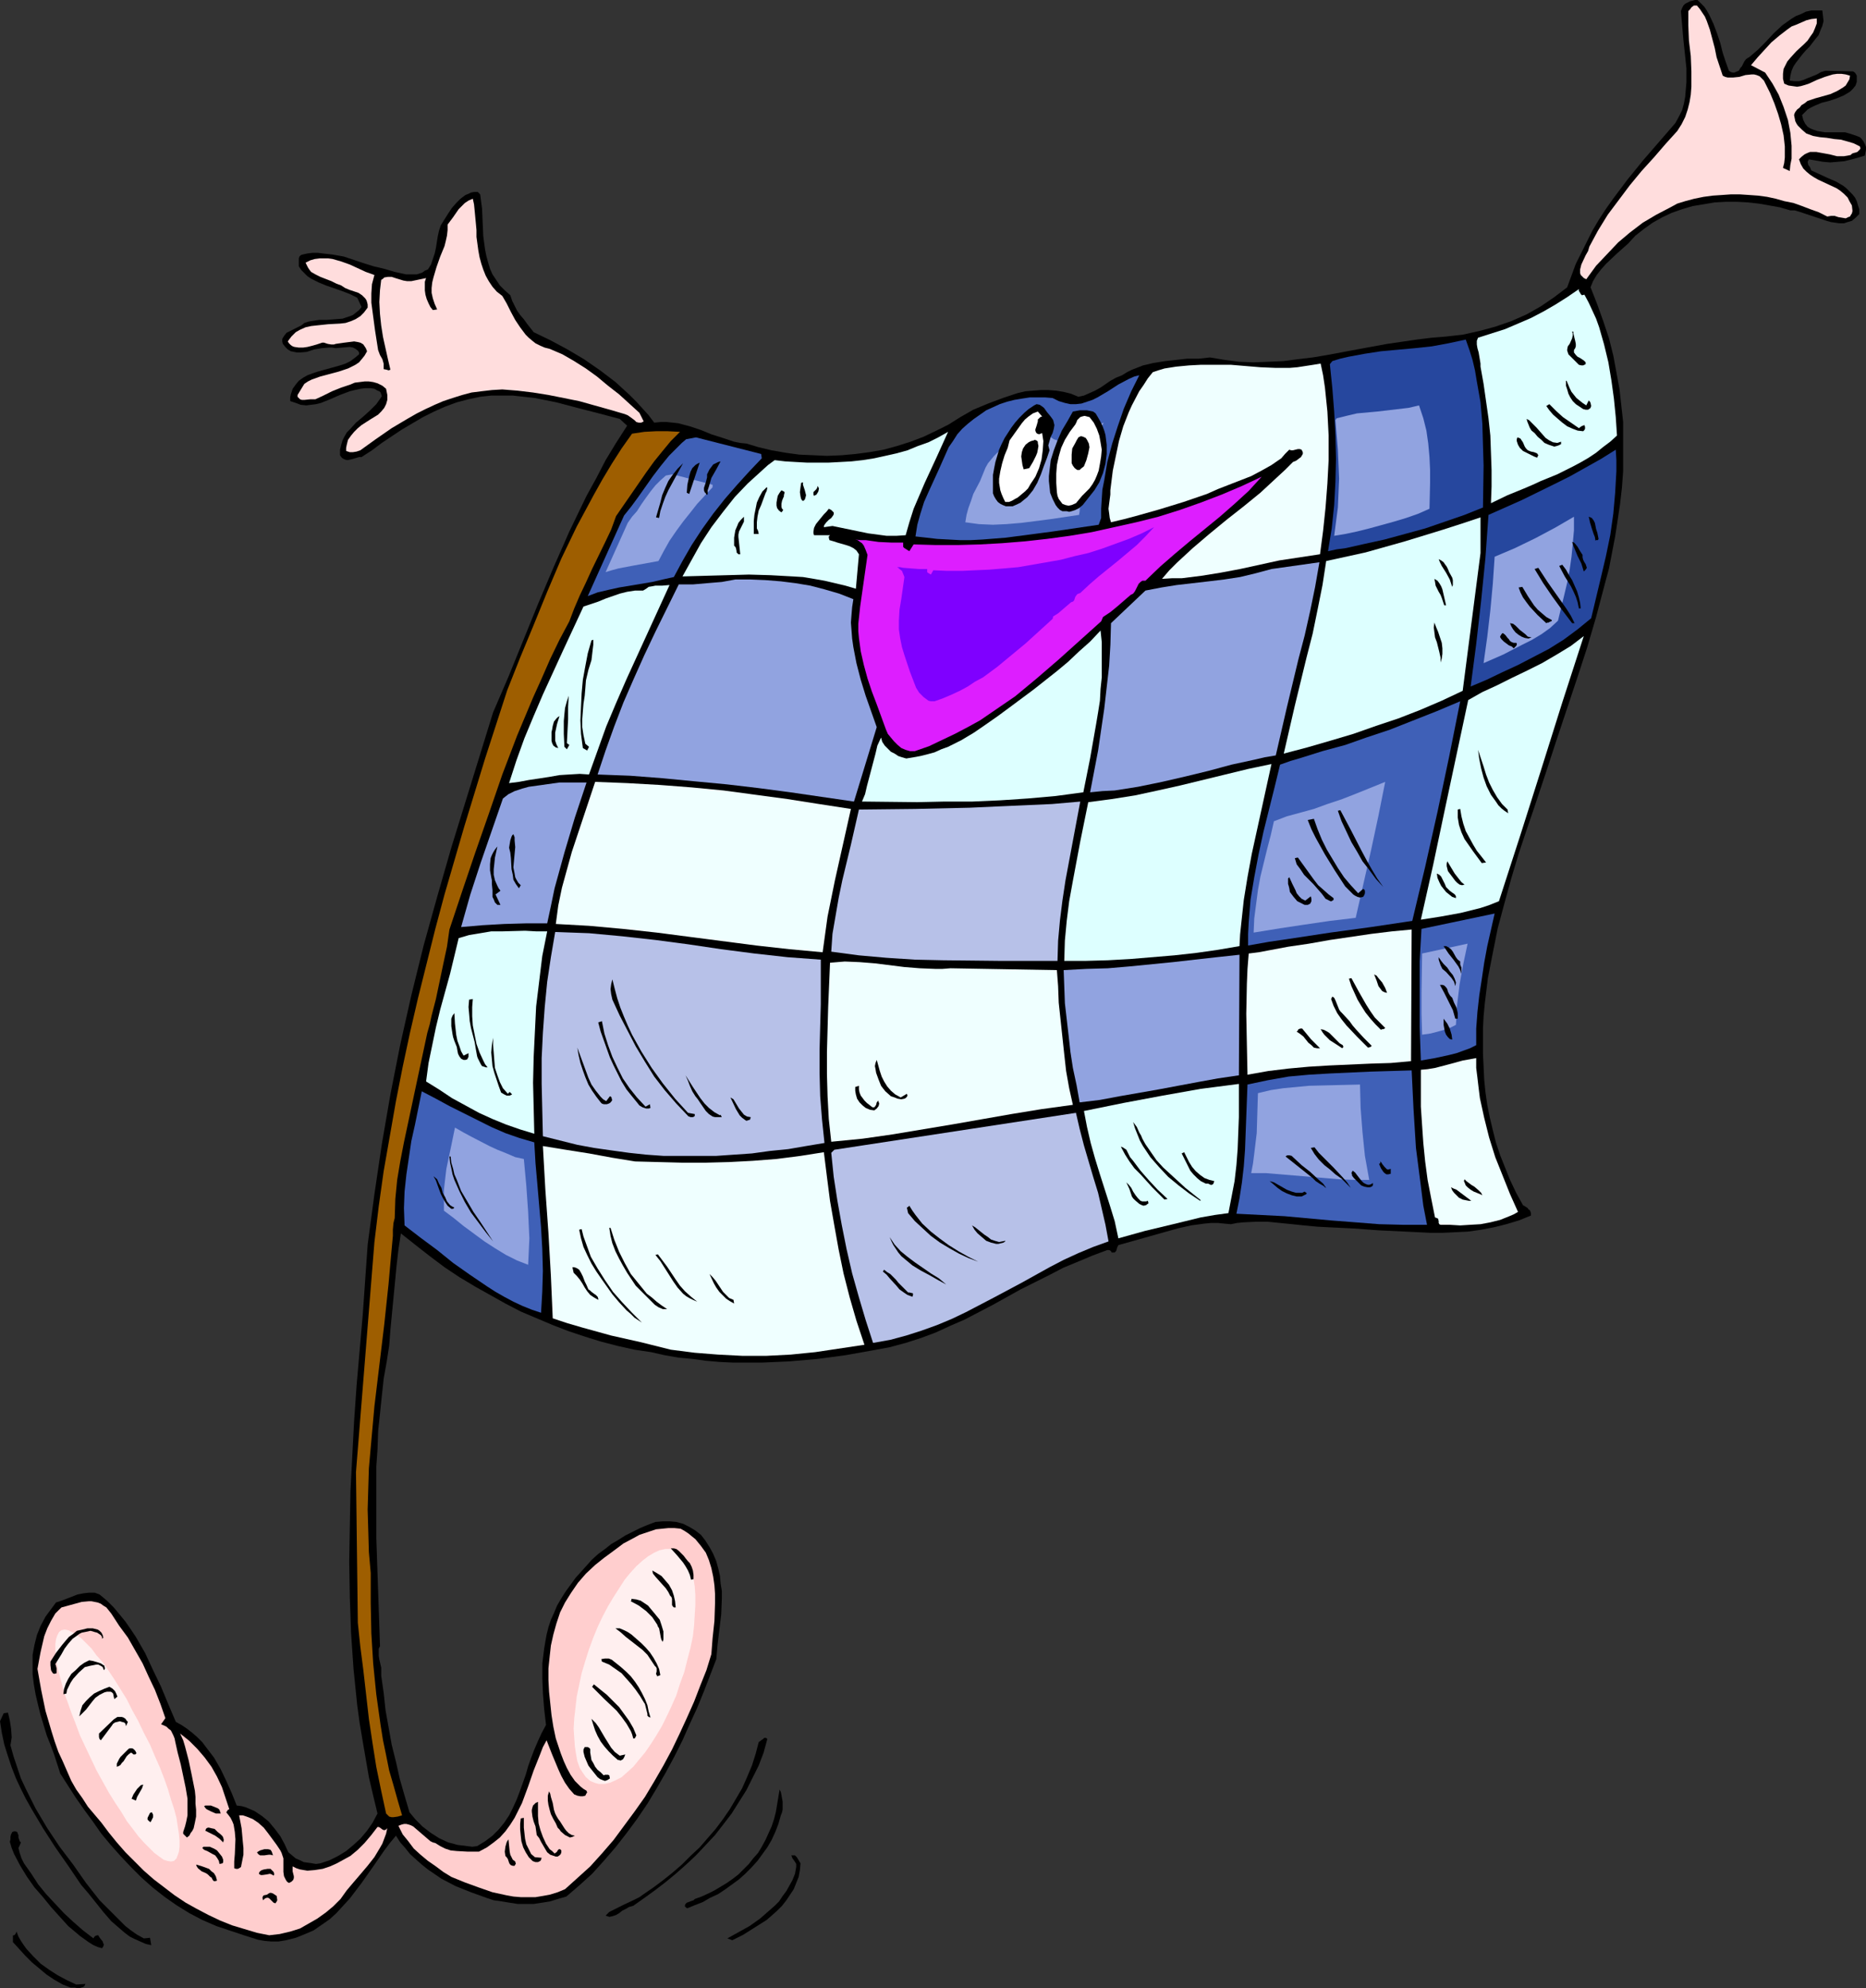 <?xml version="1.0" encoding="UTF-8" standalone="no"?>
<svg
   version="1.0"
   width="129.766mm"
   height="138.19mm"
   id="svg163"
   sodipodi:docname="Racing - Checkered Flag.wmf"
   xmlns:inkscape="http://www.inkscape.org/namespaces/inkscape"
   xmlns:sodipodi="http://sodipodi.sourceforge.net/DTD/sodipodi-0.dtd"
   xmlns="http://www.w3.org/2000/svg"
   xmlns:svg="http://www.w3.org/2000/svg">
  <rect width="100%" height="100%" fill="#333333" stroke="none"/>
  <sodipodi:namedview
     id="namedview163"
     pagecolor="#ffffff"
     bordercolor="#000000"
     borderopacity="0.25"
     inkscape:showpageshadow="2"
     inkscape:pageopacity="0.0"
     inkscape:pagecheckerboard="0"
     inkscape:deskcolor="#d1d1d1"
     inkscape:document-units="mm" />
  <defs
     id="defs1">
    <pattern
       id="WMFhbasepattern"
       patternUnits="userSpaceOnUse"
       width="6"
       height="6"
       x="0"
       y="0" />
  </defs>
  <path
     style="fill:#000000;fill-opacity:1;fill-rule:evenodd;stroke:none"
     d="m 3.394,508.396 h 0.323 l 0.323,-0.323 0.323,-0.646 0.485,1.293 0.646,1.131 0.646,0.97 0.808,1.131 1.778,1.939 1.939,1.939 2.262,1.616 2.262,1.454 2.424,1.293 2.424,1.131 2.424,-0.162 -0.323,0.646 -0.323,0.162 -0.485,0.162 -0.485,0.162 h -0.485 l -0.646,-0.162 h -1.131 l -2.101,-0.808 -2.262,-1.293 -1.939,-1.293 -1.939,-1.616 -1.939,-1.616 -1.778,-1.778 -1.616,-1.778 -1.616,-1.778 z"
     id="path1" />
  <path
     style="fill:#000000;fill-opacity:1;fill-rule:evenodd;stroke:none"
     d="m 3.232,481.247 0.485,-0.162 h 0.323 l 0.485,0.162 0.162,0.485 0.162,0.323 v 0.646 l 0.323,0.97 0.323,0.323 -0.323,0.808 -0.323,0.646 0.162,0.646 0.162,0.646 0.485,1.454 0.646,1.293 1.939,2.747 1.778,2.747 2.101,2.586 4.686,5.01 2.424,2.262 2.586,2.262 2.747,2.101 0.162,-0.323 0.323,-0.323 0.485,-0.162 h 0.323 l 0.162,0.323 0.323,0.485 0.646,0.808 0.162,0.485 0.162,0.323 -0.162,0.485 -0.323,0.485 -1.131,-0.323 -1.131,-0.485 -1.293,-0.808 -1.131,-0.808 -1.131,-0.808 -2.101,-1.778 -0.97,-0.808 -4.525,-5.01 -2.101,-2.586 -2.262,-2.586 -1.939,-2.747 -1.778,-2.909 -1.616,-3.07 -0.646,-1.616 -0.485,-1.616 0.162,-0.646 v -0.646 l 0.162,-0.646 z"
     id="path2" />
  <path
     style="fill:#000000;fill-opacity:1;fill-rule:evenodd;stroke:none"
     d="m 0.97,450.058 1.131,-0.162 0.485,2.101 0.323,2.101 0.162,2.262 -0.162,1.131 -0.162,0.97 0.808,2.909 0.97,2.909 0.97,2.909 1.293,2.747 1.293,2.586 1.293,2.586 3.07,5.171 3.232,4.848 3.555,4.686 3.394,4.848 3.555,4.525 2.747,2.747 2.747,2.747 1.293,1.293 1.454,1.131 1.616,1.131 1.778,0.97 1.616,-0.162 0.323,1.939 -1.454,-0.323 -1.454,-0.646 -1.454,-0.646 -1.293,-0.646 -1.293,-0.97 -1.131,-0.97 -2.424,-2.101 -2.101,-2.424 -1.939,-2.424 -1.939,-2.424 -1.939,-2.262 -3.394,-5.01 -3.394,-4.848 -3.232,-5.01 L 8.242,475.106 6.787,472.521 5.494,469.935 4.202,467.188 3.07,464.279 2.101,461.37 1.131,458.3 0.485,455.23 0,452.159 Z"
     id="path3" />
  <path
     style="fill:#000000;fill-opacity:1;fill-rule:evenodd;stroke:none"
     d="m 14.706,420.97 1.454,-0.485 1.293,-0.485 2.909,-1.131 1.616,-0.323 1.454,-0.162 h 1.454 l 1.293,0.485 1.939,1.616 1.778,1.778 1.616,1.939 1.454,1.778 1.454,2.101 1.293,1.939 2.424,4.202 2.101,4.525 2.101,4.363 1.939,4.686 1.939,4.525 1.454,0.808 1.454,0.97 1.454,1.131 1.293,1.131 1.293,1.293 0.97,1.293 2.101,2.747 1.778,3.07 1.454,3.07 1.454,3.232 1.293,3.232 1.293,0.162 1.131,0.323 2.262,0.97 0.97,0.646 0.97,0.646 1.778,1.454 1.616,1.939 1.454,1.939 1.131,2.101 0.97,2.101 0.97,0.808 0.97,0.808 1.131,0.485 0.97,0.485 1.131,0.162 1.131,0.162 0.97,0.162 1.131,-0.162 2.424,-0.808 2.262,-1.131 2.101,-1.293 1.939,-1.616 1.778,-1.616 1.778,-2.101 1.454,-2.101 1.293,-2.424 -1.131,-4.686 -1.131,-4.848 -0.808,-4.686 -0.808,-4.686 -0.808,-4.848 -0.646,-4.686 -0.97,-9.534 -0.646,-9.373 -0.323,-9.373 -0.162,-9.373 0.162,-9.373 0.162,-9.211 0.485,-9.373 0.485,-9.211 0.646,-9.211 1.616,-18.584 1.293,-18.422 1.778,-13.251 1.939,-13.09 2.262,-13.09 2.586,-13.09 2.909,-12.928 3.232,-13.09 3.555,-12.766 3.717,-12.928 10.989,-35.552 4.04,-9.373 7.757,-19.069 4.04,-9.534 4.202,-9.534 2.262,-4.686 2.262,-4.686 2.586,-4.686 2.424,-4.686 2.747,-4.525 2.909,-4.525 -1.939,-1.778 -5.494,-1.454 -5.656,-1.454 -5.494,-1.454 -5.656,-1.131 -2.909,-0.323 -2.909,-0.323 h -2.747 -2.909 l -2.909,0.323 -3.07,0.646 -3.07,0.808 -3.07,1.131 -2.909,1.293 -2.909,1.454 -2.747,1.616 -2.747,1.616 -5.333,3.555 -2.586,1.939 -2.747,1.778 h -0.646 l -1.616,0.485 -0.646,0.162 -0.808,0.162 -0.646,-0.162 -0.646,-0.323 -0.323,-0.323 -0.323,-0.485 v -1.454 l 0.323,-1.293 0.323,-1.131 0.485,-0.97 0.646,-1.131 0.808,-0.808 1.616,-1.778 1.939,-1.616 1.778,-1.616 1.616,-1.616 0.808,-1.131 0.646,-0.97 -0.162,-0.485 -0.162,-0.485 -0.323,-0.323 -0.485,-0.162 -0.808,-0.485 -0.97,-0.162 h -1.454 l -1.293,0.162 -1.454,0.323 -1.293,0.323 -2.586,0.97 -2.586,1.131 -2.424,0.97 -1.293,0.323 -1.293,0.162 -1.293,0.162 -1.454,-0.162 -1.293,-0.485 -1.454,-0.485 v -0.97 l 0.162,-0.808 0.485,-1.454 0.808,-1.131 0.808,-0.97 1.131,-0.808 1.131,-0.646 1.293,-0.485 1.454,-0.485 5.818,-1.616 1.454,-0.485 1.293,-0.646 1.293,-0.97 0.97,-0.808 v -0.485 l -0.323,-0.485 -0.646,-0.485 -0.646,-0.323 -0.808,-0.162 -1.939,0.162 -1.778,0.162 -0.97,-0.162 h -0.808 l -1.939,0.162 -1.939,0.323 -1.939,0.646 -1.778,0.162 h -0.808 l -0.808,-0.162 -0.808,-0.162 -0.808,-0.485 -0.646,-0.646 -0.646,-0.808 -0.162,-0.646 v -0.646 l 0.485,-0.808 0.646,-0.808 0.97,-0.485 1.939,-0.97 0.97,-0.485 0.808,-0.646 0.97,-0.323 0.808,-0.162 2.101,-0.323 h 1.939 l 2.101,-0.162 2.101,-0.162 0.97,-0.323 0.97,-0.323 0.808,-0.323 0.808,-0.646 0.808,-0.646 0.646,-0.808 -1.131,-2.424 -1.939,-0.97 -2.101,-0.808 -4.202,-1.454 -1.939,-0.808 -1.939,-0.97 -0.97,-0.646 -0.808,-0.808 -0.808,-0.808 -0.646,-0.97 V 69.165 68.357 67.872 l 0.162,-0.485 0.323,-0.323 0.323,-0.162 1.454,-0.323 1.293,-0.162 h 1.454 l 1.293,0.162 2.747,0.323 2.747,0.485 5.333,1.778 2.586,0.808 2.747,0.646 2.747,0.808 2.909,0.646 h 1.454 1.454 l 1.454,-0.485 0.646,-0.485 0.808,-0.323 0.808,-1.293 0.485,-1.454 0.485,-1.454 0.323,-1.454 0.485,-3.07 0.323,-1.454 0.485,-1.454 1.939,-3.07 0.97,-1.454 1.131,-1.293 1.131,-1.131 1.293,-0.97 0.808,-0.323 0.646,-0.323 0.808,-0.162 h 0.97 l 0.646,0.646 0.485,3.717 0.162,3.717 0.162,3.555 0.485,3.555 0.323,1.616 0.485,1.778 0.485,1.616 0.646,1.454 0.97,1.454 0.97,1.454 1.293,1.293 1.454,1.293 0.485,1.454 0.646,1.293 0.646,1.293 0.808,1.131 0.97,1.131 0.808,1.131 1.778,2.262 4.363,2.101 4.525,2.424 4.363,2.586 4.202,2.909 4.04,3.07 3.717,3.394 1.778,1.778 1.616,1.778 1.616,1.778 1.454,1.939 1.778,-0.162 h 1.454 l 1.616,0.162 1.454,0.162 3.07,0.808 2.909,0.97 2.747,1.131 3.07,0.97 2.909,0.97 1.616,0.323 1.616,0.162 3.232,0.97 3.394,0.808 3.717,0.646 3.555,0.485 3.717,0.162 3.555,0.162 3.878,-0.162 3.555,-0.323 3.717,-0.485 3.717,-0.646 3.555,-0.97 3.555,-1.131 3.394,-1.293 3.394,-1.616 3.232,-1.616 3.07,-1.939 3.394,-1.939 3.878,-1.616 3.878,-1.454 1.939,-0.646 1.939,-0.646 2.101,-0.485 1.939,-0.162 2.101,-0.162 h 1.939 l 2.101,0.162 1.939,0.323 1.939,0.485 1.939,0.808 1.454,-0.323 1.454,-0.646 1.454,-0.646 1.454,-0.808 2.586,-1.778 1.454,-0.808 1.616,-0.646 1.293,-0.808 1.293,-0.646 2.909,-1.131 2.747,-0.646 3.07,-0.485 2.909,-0.323 2.909,-0.323 h 3.07 l 2.909,-0.323 3.878,0.646 3.717,0.485 3.878,0.162 3.878,-0.162 3.878,-0.162 3.717,-0.485 4.04,-0.485 3.878,-0.646 7.757,-1.454 7.918,-1.454 7.757,-1.131 3.878,-0.485 3.878,-0.323 4.363,-0.485 4.363,-0.97 4.202,-1.131 4.202,-1.454 4.04,-1.778 3.717,-2.101 3.555,-2.424 3.394,-2.586 1.131,-3.07 1.131,-3.07 1.454,-2.909 1.454,-2.909 1.454,-2.909 1.616,-2.747 1.778,-2.747 1.939,-2.747 3.878,-5.171 4.202,-5.171 4.202,-4.848 4.202,-4.848 0.97,-1.778 0.808,-1.616 0.485,-1.778 0.323,-1.778 0.162,-1.939 0.162,-1.778 v -3.717 l -0.808,-7.595 -0.323,-3.717 -0.323,-3.717 0.323,-0.808 0.323,-0.646 0.485,-0.485 0.646,-0.323 0.646,-0.323 0.646,-0.162 L 445.531,0 h 0.646 l 0.808,0.808 0.97,0.97 0.646,0.97 0.646,1.131 1.131,2.424 0.97,2.586 0.808,2.424 0.646,2.586 0.808,2.424 0.808,2.262 0.485,0.323 0.485,0.162 h 0.485 l 0.323,-0.162 0.808,-0.323 0.485,-0.808 0.323,-0.323 0.162,-0.323 0.485,-0.97 0.485,-0.646 0.485,-0.323 0.323,-0.162 2.262,-1.939 2.101,-2.101 2.101,-2.262 2.262,-2.101 1.131,-0.808 1.131,-0.808 1.293,-0.808 1.293,-0.485 1.293,-0.646 1.454,-0.323 h 1.293 1.616 l 0.162,1.454 0.162,1.293 -0.323,1.293 -0.485,1.131 -0.485,1.293 -0.808,0.97 -1.616,2.101 -0.97,0.97 -0.97,1.131 -1.616,2.101 -0.646,0.97 -0.485,1.131 -0.323,1.293 -0.162,1.293 1.293,0.162 h 1.131 l 1.131,-0.323 1.131,-0.485 2.424,-0.97 1.131,-0.646 1.131,-0.323 7.272,0.162 0.485,0.323 0.323,0.485 0.162,0.323 v 0.485 1.131 l -0.323,0.97 -0.646,0.808 -0.808,0.808 -0.808,0.485 -0.808,0.485 -1.939,0.808 -1.939,0.646 -1.939,0.485 -1.939,0.808 -0.97,0.485 -0.808,0.485 -0.808,0.808 -0.646,0.646 0.323,1.293 0.485,0.97 0.646,0.808 0.808,0.485 0.808,0.323 0.97,0.323 0.97,0.162 0.97,0.162 h 2.101 2.262 0.97 l 1.131,0.323 0.97,0.323 0.97,0.323 0.808,0.323 0.485,0.485 0.485,0.646 0.323,0.646 0.323,0.808 v 0.646 l -0.162,0.808 -0.162,0.808 -1.616,0.485 -1.778,0.485 -1.939,0.485 -1.778,0.162 -1.939,0.162 -1.939,-0.162 -1.778,-0.323 -1.939,-0.323 -0.162,0.323 -0.162,0.323 0.162,0.808 0.485,0.646 0.323,0.808 2.101,0.97 2.101,0.97 2.262,0.97 1.939,1.131 0.808,0.646 0.808,0.808 0.808,0.808 0.646,0.808 0.485,0.97 0.323,1.131 0.323,0.97 v 1.293 l -0.97,0.97 -0.97,0.808 -1.131,0.323 -0.97,0.323 h -1.131 l -1.131,-0.162 -1.131,-0.162 -1.131,-0.323 -2.424,-0.808 -2.424,-0.808 -2.424,-0.808 -1.131,-0.323 h -1.131 l -2.747,-0.808 -2.747,-0.485 -2.747,-0.485 -2.909,-0.323 -2.909,-0.162 h -2.909 l -2.909,0.162 -2.909,0.485 -2.909,0.485 -2.747,0.808 -2.747,0.97 -2.424,1.131 -2.586,1.454 -2.262,1.616 -2.262,1.778 -1.939,2.101 -1.454,1.293 -1.454,1.293 -2.909,2.747 -1.293,1.454 -1.131,1.454 -0.97,1.616 -0.646,1.616 1.778,4.525 1.616,4.525 1.454,4.363 1.131,4.525 0.808,4.363 0.808,4.363 0.485,4.363 0.485,4.363 v 4.363 4.363 4.202 l -0.323,4.363 -0.485,4.202 -0.646,4.363 -0.646,4.202 -0.808,4.202 -0.808,4.202 -1.131,4.202 -2.262,8.565 -2.424,8.242 -2.747,8.403 -5.494,16.483 -2.747,8.403 -2.747,8.242 -2.101,6.141 -2.101,6.302 -1.939,6.464 -1.778,6.464 -1.778,6.626 -1.293,6.464 -1.293,6.626 -0.808,6.626 -0.323,3.394 -0.162,3.232 v 3.394 3.232 l 0.162,3.394 0.162,3.394 0.323,3.232 0.485,3.394 0.646,3.232 0.808,3.394 0.808,3.232 1.131,3.394 1.293,3.232 1.293,3.232 1.616,3.394 1.778,3.232 0.808,0.485 0.485,0.323 0.162,0.323 0.323,0.162 0.162,0.323 0.162,0.485 v 0.646 l -3.232,1.293 -3.232,0.97 -3.232,0.808 -3.394,0.646 -3.394,0.485 -3.232,0.162 -3.394,0.162 h -3.394 l -6.626,-0.323 -6.787,-0.323 -6.626,-0.485 -3.232,-0.162 -3.394,-0.162 -3.07,-0.162 -3.394,-0.323 -3.07,-0.323 -3.232,-0.323 -3.232,-0.323 h -3.232 l -3.232,0.162 -1.616,0.162 -1.616,0.323 -1.778,-0.162 -1.616,-0.162 h -1.778 l -1.778,0.162 -3.555,0.485 -3.555,0.808 -15.514,4.363 -0.323,0.646 -0.162,0.646 -0.162,0.323 -0.323,0.323 h -0.323 -0.485 l -0.162,-0.323 -0.162,-0.162 -0.323,-0.162 h -0.485 l -3.878,1.454 -3.878,1.616 -3.878,1.616 -3.717,1.939 -7.434,3.717 -7.272,4.04 -7.434,3.878 -3.717,1.616 -3.878,1.778 -3.878,1.454 -4.04,1.293 -4.202,1.131 -4.363,0.808 -7.272,1.293 -7.272,0.97 -7.434,0.646 -7.272,0.323 h -3.717 -3.717 l -3.555,-0.162 -3.717,-0.323 -3.555,-0.485 -3.555,-0.323 -3.717,-0.646 -3.555,-0.808 -4.363,-0.646 -4.363,-0.97 -4.363,-1.131 -4.202,-1.293 -4.363,-1.454 -4.202,-1.616 -4.202,-1.778 -4.202,-1.778 -4.04,-2.101 -4.04,-2.262 -4.04,-2.262 -4.04,-2.424 -3.878,-2.586 -3.878,-2.909 -3.717,-2.909 -3.878,-3.07 -0.646,4.202 -0.485,4.202 -0.808,8.403 -0.808,8.403 -0.323,4.202 -0.646,4.202 -0.808,4.525 -0.485,4.525 -0.485,4.686 -0.485,4.525 -0.162,4.686 -0.323,4.686 v 9.373 9.373 l 0.646,18.907 0.323,9.534 -0.323,0.646 v 0.97 0.97 l 0.162,0.97 0.485,2.101 v 0.97 1.131 l 0.646,4.525 0.485,4.525 0.808,4.525 0.808,4.525 1.131,4.525 0.97,4.363 1.293,4.525 1.293,4.363 1.616,1.939 1.778,1.778 2.101,1.616 2.262,1.454 2.424,1.131 1.293,0.323 1.131,0.323 1.293,0.162 1.293,0.162 1.293,0.162 1.293,-0.162 2.101,-1.293 1.939,-1.454 1.616,-1.616 1.454,-1.778 1.293,-1.939 0.97,-1.939 0.97,-2.101 0.808,-2.101 1.616,-4.525 0.646,-2.262 0.808,-2.262 0.808,-2.101 0.97,-2.262 0.97,-2.101 1.131,-2.101 -0.485,-4.202 -0.323,-4.04 -0.162,-3.878 v -4.04 l 0.485,-3.878 0.323,-1.939 0.323,-1.778 0.485,-1.939 0.646,-1.939 0.808,-1.778 0.808,-1.939 1.131,-1.939 1.131,-1.778 1.293,-1.778 1.293,-1.778 1.454,-1.616 1.454,-1.616 1.454,-1.616 1.616,-1.454 1.778,-1.293 1.616,-1.293 1.939,-1.131 1.778,-1.131 1.939,-0.97 1.939,-0.97 1.939,-0.808 2.101,-0.808 1.939,-0.162 h 1.778 l 1.778,0.162 1.778,0.485 1.616,0.808 1.616,0.97 1.454,1.131 1.131,1.454 1.131,1.778 0.97,1.778 0.808,1.939 0.485,1.778 0.485,2.101 0.162,1.939 0.323,1.939 v 2.101 l -0.162,4.04 -0.485,4.04 -0.485,4.04 -0.323,3.717 -1.616,4.202 -1.616,4.202 -1.778,4.363 -1.939,4.202 -1.939,4.363 -2.101,4.202 -2.262,4.202 -2.424,4.202 -2.424,4.04 -2.747,4.04 -2.747,3.717 -2.909,3.717 -3.07,3.555 -3.07,3.394 -3.394,3.07 -3.394,2.909 -2.262,0.646 -2.101,0.646 -2.101,0.323 -2.101,0.323 h -2.101 -2.101 l -2.101,-0.323 -1.939,-0.323 -2.262,-0.323 -1.939,-0.646 -4.04,-1.454 -4.04,-1.616 -3.717,-1.939 -3.555,-2.424 -1.616,-1.293 -1.454,-1.293 -1.616,-1.454 -1.293,-1.616 -1.293,-1.454 -1.131,-1.778 -1.616,1.939 -1.454,1.939 -2.909,4.202 -3.07,4.363 -3.07,4.04 -1.778,1.939 -1.778,1.939 -1.778,1.616 -2.101,1.454 -2.101,1.454 -2.262,0.97 -2.424,0.97 -2.586,0.646 -1.939,0.323 h -1.939 l -1.778,-0.162 -1.778,-0.323 -3.555,-1.131 -3.394,-1.131 -3.878,-1.293 -3.717,-1.616 -3.394,-1.778 -3.394,-2.101 -3.232,-2.262 -3.07,-2.424 -2.909,-2.586 -2.747,-2.747 -2.747,-2.909 -2.586,-2.909 -2.424,-2.909 -2.262,-3.232 -2.262,-3.07 -2.262,-3.232 -4.04,-6.302 -1.616,-5.01 -0.97,-2.586 -0.97,-2.424 -1.616,-5.333 -0.646,-2.586 -0.646,-2.747 -0.485,-2.747 -0.323,-2.586 v -2.586 -2.586 l 0.485,-2.586 0.646,-2.586 0.97,-2.424 1.293,-2.424 z"
     id="path4" />
  <path
     style="fill:#ffcece;fill-opacity:1;fill-rule:evenodd;stroke:none"
     d="m 16.16,422.263 1.778,-0.485 1.778,-0.485 1.778,-0.485 1.778,-0.162 h 0.808 l 0.808,0.162 0.808,0.162 0.808,0.323 0.646,0.485 0.808,0.485 0.646,0.808 0.646,0.808 2.101,3.232 2.262,3.07 1.939,3.394 1.939,3.394 1.616,3.555 1.616,3.394 1.454,3.717 1.293,3.717 -1.131,1.616 0.808,0.323 0.646,0.323 0.485,0.485 0.646,0.485 0.323,0.646 0.323,0.646 0.323,0.808 0.162,0.808 0.646,2.909 0.808,3.07 0.646,3.07 0.646,3.07 0.485,2.909 v 1.454 1.454 1.454 l -0.323,1.616 -0.323,1.293 -0.485,1.454 v 0.485 l 0.323,0.323 0.323,0.323 0.323,0.323 0.646,-0.485 0.323,-0.646 0.485,-0.646 0.323,-0.646 0.323,-1.454 0.323,-1.616 v -1.778 l -0.162,-1.616 v -1.778 l -0.162,-1.616 -0.808,-4.04 -0.808,-3.878 -0.97,-3.717 -0.485,-1.616 -0.808,-1.778 2.424,1.939 2.101,2.101 1.939,2.262 1.778,2.424 1.454,2.586 1.293,2.747 0.97,2.909 0.97,2.909 -0.323,0.162 -0.162,0.162 -0.162,0.323 -0.162,0.162 0.646,0.808 0.485,0.646 0.485,0.97 0.323,0.808 0.323,1.939 0.162,1.939 -0.162,3.878 -0.162,1.939 v 1.778 l 0.485,0.162 h 0.485 l 0.323,-0.162 0.485,-0.323 0.323,-1.616 0.323,-1.616 v -1.778 l -0.162,-1.616 -0.323,-3.555 -0.646,-3.394 h 0.97 l 0.97,0.323 0.808,0.323 0.808,0.323 1.454,0.97 1.454,1.293 1.131,1.454 2.262,3.07 0.97,1.454 0.323,0.646 0.162,0.485 0.323,0.97 v 1.293 2.262 l 0.162,1.131 0.485,0.97 0.323,0.485 0.485,0.323 0.323,-0.162 0.323,-0.162 0.485,-0.485 0.162,-0.485 v -0.485 l -0.162,-0.646 -0.162,-0.646 v -0.646 -0.646 l 0.97,0.485 0.97,0.323 0.97,0.162 0.97,0.162 1.939,-0.162 2.101,-0.323 1.939,-0.646 1.778,-0.808 1.778,-0.97 1.778,-0.97 1.939,-1.616 1.778,-1.778 1.778,-2.101 1.616,-2.101 h 0.323 l 0.323,0.162 0.646,0.485 0.323,0.162 h 0.323 l 0.323,-0.162 0.323,-0.323 -0.323,1.454 -0.485,1.293 -0.485,1.293 -0.646,1.131 -1.454,2.424 -1.778,2.262 -1.778,2.101 -1.939,2.262 -1.778,2.101 -1.616,2.262 -1.939,1.939 -1.939,1.616 -2.262,1.616 -2.262,1.293 -2.262,1.293 -2.586,0.808 -2.747,0.646 -2.747,0.323 -3.232,-0.646 -3.232,-0.97 -3.232,-0.97 -3.232,-1.293 -3.07,-1.454 -3.07,-1.616 -2.909,-1.616 -2.909,-1.939 -2.747,-2.101 -2.747,-2.101 -2.586,-2.262 -2.424,-2.424 -2.424,-2.424 -2.262,-2.586 -2.101,-2.586 -1.939,-2.586 -1.778,-2.101 -1.778,-2.101 -1.454,-2.262 -1.616,-2.262 -1.293,-2.262 -1.131,-2.586 -1.131,-2.586 -1.131,-2.424 -0.97,-2.747 -0.808,-2.586 -1.616,-5.494 -1.131,-5.494 -0.97,-5.494 0.808,-4.363 0.485,-2.101 0.485,-2.101 0.808,-2.101 0.97,-1.939 1.131,-1.939 0.808,-0.808 z"
     id="path5" />
  <path
     style="fill:#ffefef;fill-opacity:1;fill-rule:evenodd;stroke:none"
     d="m 37.814,455.23 1.616,3.07 1.293,3.07 1.293,2.909 1.131,2.909 0.97,2.747 0.808,2.747 0.808,2.424 0.646,2.424 0.323,2.101 0.323,2.101 0.162,1.778 v 1.616 l -0.162,1.293 -0.323,0.97 -0.323,0.808 -0.646,0.646 -0.808,0.162 -0.97,-0.162 -0.97,-0.323 -1.131,-0.808 -1.293,-0.97 -1.293,-1.293 -1.454,-1.454 -1.454,-1.616 -1.454,-1.939 -1.616,-2.101 -1.454,-2.424 -1.616,-2.424 -1.616,-2.586 -1.616,-2.909 -1.616,-2.909 -1.454,-3.07 -1.454,-3.07 -1.454,-3.07 -1.131,-3.07 -1.131,-2.909 -0.97,-2.747 -0.97,-2.586 -0.646,-2.586 -0.646,-2.424 -0.485,-2.101 -0.323,-2.101 -0.162,-1.778 v -1.616 l 0.162,-1.293 0.323,-0.97 0.485,-0.97 0.646,-0.485 0.808,-0.162 0.97,0.162 0.97,0.485 1.131,0.646 1.293,0.97 1.293,1.293 1.454,1.454 1.293,1.778 1.616,1.778 1.454,2.101 1.616,2.424 1.616,2.586 1.616,2.586 1.454,2.909 1.616,2.909 z"
     id="path6" />
  <path
     style="fill:#000000;fill-opacity:1;fill-rule:evenodd;stroke:none"
     d="m 20.2,428.404 1.454,-0.323 1.293,-0.323 h 1.454 l 1.293,0.323 0.485,0.323 0.485,0.485 0.323,0.646 0.162,0.646 -0.323,0.323 v -0.485 l -0.323,-0.485 -0.485,-0.323 -0.485,-0.323 -0.646,-0.162 -0.485,-0.162 -0.646,-0.162 -0.646,0.162 -0.808,0.162 -0.808,0.162 -0.646,0.323 -0.646,0.485 -1.131,0.808 -1.131,1.293 -0.97,1.293 -0.808,1.454 -0.808,1.293 -0.808,1.293 0.162,0.485 0.162,0.646 v 0.646 0.646 l -0.646,0.162 -0.323,-0.162 -0.323,-0.485 -0.162,-0.323 -0.162,-1.293 v -0.485 -0.485 l 1.454,-2.262 1.616,-2.101 0.808,-0.97 0.97,-1.131 1.131,-0.808 z"
     id="path7" />
  <path
     style="fill:#000000;fill-opacity:1;fill-rule:evenodd;stroke:none"
     d="m 23.432,436.161 0.97,0.162 1.131,0.323 0.97,0.323 0.97,0.646 v 0.323 0 l 0.162,0.323 -0.162,0.162 v 0.162 l -0.162,0.162 -0.323,-0.808 -0.485,-0.323 -0.646,-0.323 h -0.646 l -1.616,0.323 -1.293,0.323 -1.616,1.454 -1.454,1.616 -0.646,0.97 -0.485,0.97 -0.485,0.97 -0.162,0.97 -0.808,0.162 0.162,-1.293 0.485,-1.454 0.646,-1.293 0.808,-1.293 1.131,-0.97 1.131,-1.131 1.131,-0.808 z"
     id="path8" />
  <path
     style="fill:#000000;fill-opacity:1;fill-rule:evenodd;stroke:none"
     d="m 28.765,443.109 0.808,0.485 0.646,0.646 0.323,0.646 0.323,0.808 -0.808,0.646 -0.162,-0.646 -0.162,-0.808 -0.323,-0.323 -0.323,-0.162 h -0.323 -0.646 l -0.646,0.162 -1.293,0.646 -1.131,0.808 -0.808,0.97 -1.616,2.101 -0.97,0.97 -0.808,0.808 0.323,-1.454 0.485,-1.454 0.97,-1.131 0.97,-0.97 1.131,-0.97 1.293,-0.646 1.454,-0.646 z"
     id="path9" />
  <path
     style="fill:#000000;fill-opacity:1;fill-rule:evenodd;stroke:none"
     d="m 29.896,451.674 0.485,-0.323 0.485,-0.323 h 0.485 0.646 l 0.485,0.162 0.485,0.323 0.323,0.485 0.323,0.323 -0.485,1.131 -0.162,-0.646 -0.323,-0.323 -0.646,-0.162 -0.485,-0.162 -0.646,0.162 -0.646,0.162 -0.485,0.323 -0.323,0.485 -2.909,3.878 -0.323,-0.323 -0.162,-0.485 v -0.485 -0.485 z"
     id="path10" />
  <path
     style="fill:#000000;fill-opacity:1;fill-rule:evenodd;stroke:none"
     d="m 33.774,459.431 0.323,-0.162 h 0.323 0.323 l 0.323,0.162 0.485,0.485 0.323,0.646 -0.162,0.162 -0.162,0.162 h -0.485 l -0.323,-0.323 -0.323,-0.162 -0.646,0.485 -0.485,0.485 -0.808,1.293 -0.485,0.485 -0.323,0.485 -0.485,0.323 -0.485,0.162 v -0.808 l 0.323,-0.646 0.323,-0.646 0.323,-0.485 0.646,-0.646 0.485,-0.485 z"
     id="path11" />
  <path
     style="fill:#000000;fill-opacity:1;fill-rule:evenodd;stroke:none"
     d="m 37.653,468.804 -0.162,0.485 -0.162,0.485 -1.293,2.262 -0.162,0.485 -0.162,0.485 -1.131,-0.485 0.485,-1.131 0.646,-0.97 0.323,-0.485 0.485,-0.485 0.485,-0.485 z"
     id="path12" />
  <path
     style="fill:#000000;fill-opacity:1;fill-rule:evenodd;stroke:none"
     d="m 39.43,476.238 0.485,-0.162 0.323,0.646 v 0.646 l -0.323,0.646 -0.323,0.646 -0.323,-0.162 -0.323,-0.323 -0.162,-0.162 v -0.485 l 0.323,-0.646 z"
     id="path13" />
  <path
     style="fill:#000000;fill-opacity:1;fill-rule:evenodd;stroke:none"
     d="m 51.55,489.812 1.616,0.485 1.778,0.646 0.646,0.646 0.646,0.485 0.485,0.808 0.323,1.131 -0.485,0.162 h -0.323 l -0.162,-0.162 -0.162,-0.162 -0.323,-0.646 -0.323,-0.162 -0.162,-0.162 -0.485,-0.485 -0.485,-0.323 -1.131,-0.485 -0.97,-0.808 -0.323,-0.485 z"
     id="path14" />
  <path
     style="fill:#000000;fill-opacity:1;fill-rule:evenodd;stroke:none"
     d="m 53.166,485.449 0.323,-0.323 h 0.485 0.646 0.485 l 1.131,0.485 0.808,0.485 0.646,0.808 0.646,0.808 0.323,0.808 v 0.646 l -0.162,0.323 -0.808,0.162 -0.162,-0.808 -0.485,-0.808 -0.485,-0.646 -0.646,-0.323 -1.454,-0.808 -0.808,-0.323 z"
     id="path15" />
  <path
     style="fill:#000000;fill-opacity:1;fill-rule:evenodd;stroke:none"
     d="m 56.398,480.439 0.323,0.323 0.485,0.485 0.808,0.646 0.485,0.485 0.162,0.323 0.162,0.646 -0.162,0.646 -0.485,-0.485 -0.485,-0.485 -1.131,-0.808 -1.293,-0.646 -1.293,-0.646 0.162,-0.485 0.162,-0.162 0.323,-0.162 h 0.323 l 0.646,0.162 z"
     id="path16" />
  <path
     style="fill:#000000;fill-opacity:1;fill-rule:evenodd;stroke:none"
     d="m 53.651,474.46 0.323,-0.162 h 0.485 0.97 l 1.616,0.646 0.323,0.162 0.323,0.323 0.162,0.485 0.162,0.485 h -0.646 -0.646 l -1.131,-0.485 -1.293,-0.646 -0.323,-0.323 z"
     id="path17" />
  <path
     style="fill:#000000;fill-opacity:1;fill-rule:evenodd;stroke:none"
     d="m 70.619,497.407 0.323,-0.162 h 0.323 l 0.485,0.162 0.485,0.323 0.485,0.323 0.162,1.131 -0.162,0.323 -0.323,0.485 -0.485,-0.162 -0.323,-0.323 -0.485,-0.485 -0.323,-0.323 -0.323,-0.162 h -0.323 l -0.485,0.162 -0.485,0.485 -0.162,-0.485 v -0.323 l 0.162,-0.323 0.162,-0.162 0.808,-0.162 z"
     id="path18" />
  <path
     style="fill:#000000;fill-opacity:1;fill-rule:evenodd;stroke:none"
     d="m 71.104,490.943 0.323,0.323 0.485,0.485 0.162,0.485 v 0.162 l -0.162,0.323 -0.485,-0.323 -0.485,-0.162 -0.808,0.162 -1.131,0.162 h -0.485 l -0.485,-0.323 0.162,-0.485 0.323,-0.323 0.323,-0.162 0.485,-0.162 0.97,-0.162 z"
     id="path19" />
  <path
     style="fill:#000000;fill-opacity:1;fill-rule:evenodd;stroke:none"
     d="m 67.549,486.58 0.808,-0.485 1.131,-0.323 h 0.485 0.485 l 0.646,0.162 0.323,0.485 0.323,0.97 -0.646,-0.162 h -0.485 l -1.131,0.162 h -0.646 -0.485 l -0.485,-0.323 z"
     id="path20" />
  <path
     style="fill:#9e5e00;fill-opacity:1;fill-rule:evenodd;stroke:none"
     d="m 94.051,426.303 -0.485,-39.592 4.848,-60.439 1.131,-9.373 1.293,-9.211 1.616,-9.211 1.616,-9.211 1.778,-9.05 1.939,-9.05 2.101,-9.05 2.262,-9.05 2.262,-9.05 2.424,-9.05 2.586,-8.888 2.586,-8.888 5.494,-17.938 5.818,-17.938 3.394,-8.565 3.555,-8.565 3.555,-8.726 3.717,-8.726 4.04,-8.403 2.262,-4.202 2.262,-4.202 2.262,-4.04 2.424,-4.04 2.586,-4.04 2.747,-3.878 3.232,-0.485 3.07,-0.162 h 3.07 l 3.232,0.162 -2.424,2.424 -2.262,2.747 -2.101,2.586 -2.101,2.909 -7.918,11.474 -1.293,3.555 -1.616,3.394 -3.394,6.949 -1.616,3.555 -1.616,3.394 -1.454,3.394 -1.293,3.394 -2.586,4.848 -2.424,5.01 -2.262,5.171 -2.262,5.01 -4.202,10.019 -3.878,10.181 -3.555,10.342 -3.555,10.181 -3.394,10.019 -3.394,10.181 -0.646,4.525 -0.97,4.525 -1.939,9.211 -1.131,4.363 -0.485,2.262 -0.646,2.262 -1.939,9.05 -2.101,9.858 -2.101,9.858 -0.97,5.01 -0.808,4.848 -0.485,5.01 -0.162,5.01 -0.162,0.646 -0.162,0.646 -0.162,1.778 v 1.616 l -0.162,1.778 -0.485,5.333 -0.485,5.494 -1.131,10.666 -2.586,21.493 -0.97,10.827 -0.485,5.494 -0.162,5.333 -0.162,5.494 0.162,5.494 0.162,5.656 0.485,5.494 v 7.918 l 0.162,7.918 0.485,7.918 0.808,8.08 1.131,8.08 0.646,4.04 0.808,3.878 0.808,4.04 1.131,3.878 1.131,4.04 1.131,3.878 -1.131,0.323 -1.131,0.162 h -0.485 l -0.646,-0.162 -0.323,-0.323 -0.485,-0.485 -1.293,-5.979 -1.293,-6.302 -0.97,-6.141 -0.97,-6.464 -1.454,-12.766 -0.808,-6.302 z"
     id="path21" />
  <path
     style="fill:#ffcece;fill-opacity:1;fill-rule:evenodd;stroke:none"
     d="m 114.413,484.156 1.293,0.808 1.293,0.646 1.454,0.485 1.616,0.162 2.909,0.162 h 2.909 l 2.101,-1.131 1.778,-1.293 1.616,-1.293 1.454,-1.616 1.293,-1.778 1.131,-1.778 0.97,-1.939 0.97,-1.939 1.616,-4.363 1.454,-4.202 1.616,-4.04 0.808,-2.101 0.97,-1.778 1.454,3.717 1.616,3.878 0.808,1.778 0.97,1.778 1.131,1.616 1.293,1.454 0.808,0.323 0.808,0.162 h 0.646 l 0.646,-0.162 0.323,-0.646 0.162,-0.162 -0.162,-0.485 -0.808,-0.485 -0.808,-0.646 -1.454,-1.454 -1.131,-1.616 -0.97,-1.778 -0.808,-1.778 -0.808,-2.101 -1.293,-3.878 -0.646,-3.07 -0.485,-3.07 -0.323,-3.07 -0.323,-3.07 -0.162,-3.07 v -3.07 l 0.323,-3.07 0.323,-2.909 0.646,-2.909 0.808,-2.909 0.97,-2.909 1.293,-2.586 1.616,-2.586 1.778,-2.586 2.101,-2.424 2.424,-2.262 2.424,-1.939 2.424,-1.778 2.586,-1.939 2.747,-1.454 1.454,-0.808 1.454,-0.485 1.454,-0.485 1.454,-0.485 1.616,-0.162 1.616,-0.162 h 1.616 l 1.616,0.162 1.131,0.646 0.97,0.646 0.97,0.808 0.808,0.646 1.454,1.778 1.293,1.778 0.808,1.939 0.646,2.101 0.485,2.262 0.323,2.262 0.162,2.262 v 2.424 l -0.162,4.686 -0.485,4.525 -0.162,2.101 -0.162,2.101 -1.293,4.202 -1.616,4.04 -1.616,4.202 -1.939,4.363 -1.939,4.202 -1.939,4.04 -2.262,4.202 -2.424,4.202 -2.424,4.04 -2.747,3.878 -2.747,3.717 -2.747,3.717 -3.07,3.555 -3.07,3.394 -3.394,3.07 -3.232,2.909 -1.939,0.808 -2.101,0.646 -1.778,0.323 -1.939,0.323 h -1.939 -1.939 l -1.939,-0.162 -1.778,-0.323 -3.717,-0.808 -3.717,-1.293 -3.555,-1.293 -3.555,-1.454 -2.101,-1.293 -1.939,-1.454 -2.101,-1.454 -1.939,-1.616 -1.778,-1.616 -1.454,-1.939 -1.454,-1.778 -1.131,-2.262 0.808,-0.323 0.646,-0.162 h 0.646 l 0.646,0.162 0.485,0.162 0.646,0.323 1.131,0.97 1.131,0.97 1.131,0.97 1.131,0.97 0.646,0.323 z"
     id="path22" />
  <path
     style="fill:#ffefef;fill-opacity:1;fill-rule:evenodd;stroke:none"
     d="m 152.873,439.554 -0.646,3.07 -0.646,3.07 -0.323,2.909 -0.323,2.747 -0.162,2.747 0.162,2.424 0.162,2.262 0.323,2.101 0.323,1.778 0.646,1.778 0.808,1.293 0.808,1.131 1.131,0.97 1.131,0.485 1.131,0.323 h 1.454 l 1.454,-0.323 1.454,-0.646 1.616,-0.808 1.454,-1.293 1.616,-1.454 1.454,-1.778 1.616,-1.939 1.454,-2.101 1.454,-2.262 1.454,-2.424 1.293,-2.586 1.293,-2.747 1.293,-2.909 0.97,-3.07 1.131,-3.07 0.808,-3.232 0.808,-3.07 0.646,-3.07 0.323,-2.909 0.162,-2.747 0.162,-2.586 v -2.586 l -0.162,-2.262 -0.323,-2.101 -0.485,-1.778 -0.646,-1.616 -0.646,-1.454 -0.97,-1.131 -0.97,-0.97 -1.131,-0.485 -1.293,-0.323 h -1.293 l -1.454,0.323 -1.454,0.646 -1.616,0.97 -1.454,1.131 -1.616,1.454 -1.616,1.778 -1.454,1.778 -1.454,2.262 -1.454,2.262 -1.454,2.424 -1.454,2.747 -1.293,2.747 -1.131,2.747 -1.131,3.07 -0.97,3.07 z"
     id="path23" />
  <path
     style="fill:#000000;fill-opacity:1;fill-rule:evenodd;stroke:none"
     d="m 133.643,483.186 0.162,1.616 0.162,1.616 0.162,0.808 0.323,0.646 0.323,0.646 0.646,0.485 0.162,0.646 -0.162,0.162 -0.162,0.323 h -0.485 l -0.485,-0.162 -0.323,-0.323 -0.162,-0.323 -0.323,-0.97 -0.323,-0.485 -0.323,-0.323 -0.162,-1.131 0.162,-1.293 0.323,-1.131 0.162,-0.323 z"
     id="path24" />
  <path
     style="fill:#000000;fill-opacity:1;fill-rule:evenodd;stroke:none"
     d="m 136.875,477.692 0.808,-0.162 v 1.293 1.293 l 0.162,1.454 0.162,1.454 0.323,1.454 0.646,1.293 0.646,1.293 0.97,0.808 1.778,0.162 -0.162,0.485 -0.162,0.323 -0.323,0.162 -0.323,0.162 h -0.323 -0.323 l -0.485,-0.162 -0.323,-0.162 -0.97,-0.97 -0.808,-1.293 -0.646,-1.293 -0.485,-1.616 -0.162,-1.454 -0.162,-1.616 v -1.454 z"
     id="path25" />
  <path
     style="fill:#3f60b7;fill-opacity:1;fill-rule:evenodd;stroke:none"
     d="m 110.857,286.68 3.717,1.939 3.555,1.939 7.434,3.717 3.555,1.778 3.717,1.616 3.717,1.293 3.878,1.131 0.323,5.494 0.485,5.494 0.97,11.312 0.323,5.656 0.162,5.818 -0.162,5.494 -0.323,5.494 -2.424,-0.808 -2.424,-0.97 -2.424,-1.131 -2.424,-1.293 -2.262,-1.293 -2.262,-1.454 -4.525,-3.07 -4.363,-3.07 -4.202,-3.394 -4.363,-3.232 -4.202,-3.232 -0.162,-4.525 0.162,-4.363 0.485,-4.525 0.646,-4.363 0.646,-4.363 0.97,-4.363 z"
     id="path26" />
  <path
     style="fill:#91a3e0;fill-opacity:1;fill-rule:evenodd;stroke:none"
     d="m 119.584,296.214 2.262,1.293 2.101,1.131 4.686,2.424 2.101,0.97 2.424,0.97 2.262,0.97 2.262,0.485 0.646,6.949 0.485,6.949 0.162,3.555 0.162,3.394 -0.162,3.555 -0.162,3.394 -2.909,-1.131 -2.909,-1.454 -2.909,-1.778 -2.747,-1.778 -5.494,-4.04 -2.586,-2.101 -2.586,-1.939 v -2.747 -2.747 l 0.323,-2.747 0.323,-2.747 1.131,-5.333 z"
     id="path27" />
  <path
     style="fill:#000000;fill-opacity:1;fill-rule:evenodd;stroke:none"
     d="m 141.4,473.329 v 1.778 1.939 l 0.162,1.939 0.485,1.778 0.646,1.778 0.808,1.778 0.97,1.454 0.646,0.485 0.646,0.646 0.485,-0.323 0.162,-0.162 0.162,-0.323 0.323,-0.323 h 0.323 l 0.323,0.323 v 0.162 0.323 l -0.162,0.485 -0.323,0.323 -0.485,0.323 h -0.485 l -0.485,-0.162 -0.97,-0.323 -0.808,-0.646 -0.485,-0.808 -1.131,-1.939 -0.485,-0.97 -0.646,-0.808 -0.162,-1.131 -0.162,-1.131 -0.485,-1.293 -0.323,-1.293 -0.162,-1.293 v -0.485 l 0.162,-0.646 0.162,-0.485 0.323,-0.323 0.323,-0.323 z"
     id="path28" />
  <path
     style="fill:#000000;fill-opacity:1;fill-rule:evenodd;stroke:none"
     d="m 144.309,470.582 0.323,0.646 0.162,0.808 0.485,1.616 0.323,1.778 0.323,0.97 0.323,0.646 0.485,0.808 0.485,0.646 1.131,1.778 0.485,0.646 0.646,0.646 0.808,0.485 0.808,0.162 -0.646,0.323 -0.646,0.162 -0.646,-0.323 -0.646,-0.323 -1.131,-0.97 -0.323,-0.485 -0.485,-0.485 -0.485,-1.131 -0.646,-1.131 -0.646,-1.293 -0.323,-1.131 -0.323,-1.293 -0.162,-1.131 v -1.293 z"
     id="path29" />
  <path
     style="fill:#000000;fill-opacity:1;fill-rule:evenodd;stroke:none"
     d="m 113.928,308.981 0.97,0.808 0.485,1.131 0.646,1.131 0.323,1.293 0.646,1.131 0.485,1.131 0.808,0.97 0.485,0.323 0.646,0.323 -0.162,0.162 -0.162,0.162 h -0.485 l -0.97,-0.808 -0.646,-0.97 -0.646,-1.131 -0.485,-0.97 -0.485,-1.293 -0.808,-2.262 z"
     id="path30" />
  <path
     style="fill:#ddffff;fill-opacity:1;fill-rule:evenodd;stroke:none"
     d="m 120.553,246.441 2.747,-0.808 2.909,-0.485 2.909,-0.485 h 2.909 l 5.979,-0.162 2.909,0.162 h 2.909 l -1.293,6.464 -0.808,6.626 -0.808,6.626 -0.323,6.626 -0.323,6.626 -0.162,6.787 0.162,6.626 0.162,6.787 -3.717,-1.131 -3.717,-1.293 -3.555,-1.454 -3.555,-1.616 -3.555,-1.939 -3.555,-1.939 -3.394,-2.262 -3.394,-2.101 0.646,-4.848 0.97,-4.686 0.97,-4.686 1.131,-4.686 2.586,-9.373 1.131,-4.686 z"
     id="path31" />
  <path
     style="fill:#000000;fill-opacity:1;fill-rule:evenodd;stroke:none"
     d="m 118.453,303.81 0.162,1.616 0.485,1.616 0.323,1.454 0.646,1.454 1.131,2.909 1.616,2.747 1.616,2.747 1.778,2.586 3.394,5.171 -1.939,-2.424 -1.939,-2.586 -1.939,-2.586 -1.616,-2.747 -1.454,-2.909 -1.293,-2.909 -0.485,-1.454 -0.323,-1.616 -0.323,-1.454 -0.162,-1.616 z"
     id="path32" />
  <path
     style="fill:#000000;fill-opacity:1;fill-rule:evenodd;stroke:none"
     d="m 169.195,497.569 2.586,-1.778 2.586,-1.939 2.424,-1.939 2.424,-2.101 2.262,-2.262 2.424,-2.262 2.101,-2.424 2.101,-2.424 1.939,-2.586 1.778,-2.586 1.616,-2.747 1.616,-2.747 1.293,-2.909 1.293,-3.07 0.97,-3.07 0.808,-3.07 0.646,-0.485 0.485,-0.323 0.323,-0.323 h 0.162 0.323 l 0.323,0.323 -0.97,3.555 -1.293,3.394 -1.616,3.232 -1.616,3.232 -1.939,3.07 -1.939,3.07 -2.101,2.747 -2.262,2.909 -2.424,2.586 -2.586,2.747 -2.586,2.424 -2.747,2.424 -2.747,2.262 -2.747,2.101 -2.909,2.101 -2.747,1.939 -1.131,0.323 -0.808,0.485 -0.97,0.485 -0.808,0.646 -0.808,0.485 -0.97,0.323 -0.808,0.162 -0.485,-0.162 -0.485,-0.162 0.97,-0.97 1.293,-0.646 2.586,-1.293 2.747,-1.293 1.293,-0.646 z"
     id="path33" />
  <path
     style="fill:#ffdddd;fill-opacity:1;fill-rule:evenodd;stroke:none"
     d="m 79.992,100.839 0.97,-0.646 0.97,-0.485 2.262,-0.808 2.424,-0.646 2.424,-0.646 2.424,-0.808 1.939,-0.97 0.97,-0.646 0.808,-0.97 0.646,-0.808 0.646,-1.131 -0.323,-0.808 -0.323,-0.485 -0.323,-0.485 -0.485,-0.323 -0.323,-0.162 -0.646,-0.162 -0.97,-0.162 -1.293,0.162 -1.293,0.162 -1.131,0.162 -1.131,0.162 -0.485,0.162 h -0.646 l -0.97,-0.162 -0.97,-0.323 h -0.485 l -0.485,0.162 -0.97,0.323 -1.131,0.323 -1.293,0.323 -1.131,0.162 h -1.131 l -1.131,-0.162 -0.485,-0.162 -0.485,-0.323 -0.485,-0.485 -0.323,-0.485 0.485,-0.646 0.485,-0.646 1.131,-1.131 1.131,-0.646 1.454,-0.646 1.454,-0.323 1.454,-0.162 3.07,-0.323 3.07,-0.162 1.454,-0.162 1.454,-0.485 1.131,-0.485 1.293,-0.808 0.97,-0.97 0.485,-0.646 0.485,-0.646 v -0.808 l -0.162,-0.646 -0.162,-0.485 -0.323,-0.485 -0.808,-0.808 -0.97,-0.646 -2.424,-0.808 -1.131,-0.485 -0.97,-0.646 -1.293,-0.485 -1.293,-0.646 -2.909,-1.131 -1.293,-0.646 -1.131,-0.646 -0.485,-0.646 -0.323,-0.485 -0.323,-0.646 -0.323,-0.646 1.293,-0.646 1.131,-0.323 1.293,-0.162 h 2.262 l 1.131,0.162 2.262,0.646 2.262,0.808 4.202,1.939 2.262,0.808 -0.646,2.424 -0.162,2.424 v 2.424 l 0.323,2.424 0.646,4.848 0.808,5.171 0.485,1.293 0.646,1.131 0.323,1.131 v 0.646 0.808 l 0.808,0.162 0.485,0.162 0.485,-0.162 -0.646,-2.747 -0.646,-2.909 -0.646,-2.909 -0.485,-3.07 -0.323,-3.07 -0.162,-3.07 0.162,-3.07 0.323,-2.747 0.485,-0.323 0.323,-0.323 0.97,-0.162 h 0.97 l 0.97,0.323 2.101,0.646 0.97,0.162 h 1.131 l 3.878,-0.808 -0.323,0.97 v 0.97 1.293 l 0.162,1.131 0.323,1.131 0.485,1.131 0.485,0.97 0.646,0.808 1.131,-0.162 -0.646,-1.454 -0.485,-1.454 -0.323,-1.454 v -1.293 l 0.162,-1.454 0.323,-1.293 0.808,-2.747 0.97,-2.747 1.131,-2.747 0.323,-1.293 0.323,-1.454 0.162,-1.454 v -1.454 l 1.454,-1.939 1.454,-2.101 0.808,-0.808 0.808,-0.808 0.97,-0.646 1.131,-0.485 0.323,1.454 0.162,1.616 0.323,3.394 0.162,1.778 v 1.778 l 0.485,3.555 0.323,1.778 0.485,1.778 0.485,1.454 0.646,1.616 0.808,1.454 0.97,1.454 1.131,1.293 1.454,1.131 1.131,1.939 1.131,2.262 1.131,2.101 1.293,1.939 1.454,1.939 0.808,0.808 0.97,0.808 0.808,0.646 1.293,0.646 1.131,0.485 1.293,0.323 3.394,1.454 3.07,1.778 3.07,1.939 2.909,2.101 2.909,2.424 2.909,2.262 5.333,4.848 1.131,2.262 -0.323,0.162 -0.323,0.162 h -0.646 l -0.646,-0.162 -0.485,-0.485 -0.646,-0.485 -1.131,-0.808 -0.808,-0.323 -3.878,-1.131 -4.04,-1.131 -4.04,-1.131 -4.04,-0.808 -4.04,-0.808 -4.04,-0.646 -4.04,-0.485 -4.04,-0.323 -2.747,0.162 -2.747,0.323 -2.586,0.323 -2.424,0.646 -2.586,0.808 -2.424,0.808 -2.262,0.97 -2.424,1.131 -2.262,1.131 -2.262,1.293 -4.363,2.586 -4.202,2.909 -4.04,2.909 -0.97,0.323 -0.97,0.162 h -0.808 l -0.97,-0.323 v -0.808 l 0.162,-0.808 0.323,-1.293 0.808,-1.131 0.808,-0.97 0.97,-0.97 0.97,-0.808 2.262,-1.454 2.101,-1.293 0.808,-0.808 0.808,-0.97 0.485,-0.97 0.323,-1.131 v -1.293 l -0.162,-0.808 -0.162,-0.808 -0.97,-0.808 -1.293,-0.646 -1.131,-0.323 -1.131,-0.162 h -1.131 l -1.293,0.162 -1.293,0.162 -1.131,0.485 -2.424,0.808 -2.424,0.97 -2.262,1.131 -2.101,0.97 h -0.646 -0.646 l -1.616,0.162 h -0.646 l -0.485,-0.162 -0.485,-0.485 -0.162,-0.162 v -0.485 z"
     id="path34" />
  <path
     style="fill:#000000;fill-opacity:1;fill-rule:evenodd;stroke:none"
     d="m 153.681,458.946 h 0.808 l 0.323,0.162 0.323,0.323 v 0.97 l 0.162,0.97 0.162,0.97 0.485,0.808 0.485,0.97 0.646,0.808 0.808,0.646 0.808,0.808 0.323,-0.162 h 0.808 l 0.323,0.162 0.162,0.808 -0.485,0.323 -0.323,0.162 -0.485,0.162 -0.485,-0.162 -0.808,-0.323 -0.646,-0.485 -1.293,-1.616 -0.646,-0.808 -0.485,-0.646 -0.485,-1.131 -0.485,-1.131 -0.162,-0.646 -0.162,-0.646 v -0.646 z"
     id="path35" />
  <path
     style="fill:#000000;fill-opacity:1;fill-rule:evenodd;stroke:none"
     d="m 155.459,451.513 1.131,1.131 0.808,1.131 1.616,2.747 0.808,1.293 0.808,1.293 0.97,1.131 1.293,0.97 1.454,-0.323 -0.323,0.808 -0.323,0.485 -0.646,0.323 -0.323,-0.162 h -0.323 l -1.293,-1.131 -1.131,-1.131 -1.131,-1.293 -0.97,-1.293 -0.808,-1.454 -0.646,-1.454 -0.485,-1.454 z"
     id="path36" />
  <path
     style="fill:#000000;fill-opacity:1;fill-rule:evenodd;stroke:none"
     d="m 119.422,266.157 0.162,2.747 0.323,2.909 0.323,1.616 0.485,1.293 0.485,1.454 0.646,1.131 1.293,-0.646 v 0.485 0.485 l -0.162,0.323 -0.162,0.323 -0.485,0.162 h -0.485 l -0.323,-0.162 -0.323,-0.162 -0.485,-0.646 -0.323,-0.646 -0.162,-0.808 -0.162,-0.97 -0.323,-0.808 -0.323,-0.808 -0.323,-0.97 -0.162,-0.808 -0.323,-2.101 v -0.97 -0.97 l 0.323,-0.808 z"
     id="path37" />
  <path
     style="fill:#000000;fill-opacity:1;fill-rule:evenodd;stroke:none"
     d="m 156.105,442.463 1.778,1.454 1.616,1.293 1.616,1.616 1.616,1.616 1.293,1.778 1.293,1.778 1.131,1.939 0.808,1.939 -0.162,0.323 -0.162,0.323 -0.162,0.162 h -0.323 l -0.323,-1.131 -0.323,-0.808 -1.131,-1.939 -1.293,-1.778 -1.293,-1.616 -3.232,-3.07 -3.232,-3.232 z"
     id="path38" />
  <path
     style="fill:#000000;fill-opacity:1;fill-rule:evenodd;stroke:none"
     d="m 123.301,262.601 0.97,-0.162 -0.162,2.101 v 2.424 l 0.162,2.424 0.485,2.424 0.485,2.424 0.808,2.262 0.97,2.101 0.485,0.97 0.646,0.808 h -0.485 l -0.485,-0.162 -0.485,-0.162 -0.323,-0.485 -0.485,-0.97 -0.323,-0.646 -0.162,-0.485 -0.323,-1.778 -0.323,-1.939 -0.97,-3.717 -0.323,-1.778 -0.162,-1.939 -0.162,-1.778 z"
     id="path39" />
  <path
     style="fill:#000000;fill-opacity:1;fill-rule:evenodd;stroke:none"
     d="m 158.045,435.837 0.97,-0.162 h 0.97 l 0.808,0.323 0.808,0.646 1.616,1.293 1.454,1.293 1.131,1.131 1.131,1.454 0.97,1.454 0.808,1.454 0.808,1.616 0.646,1.616 0.323,1.616 0.485,1.616 -0.485,-0.162 -0.323,-0.323 v -0.485 l -0.162,-0.646 -0.323,-1.293 -0.162,-0.646 -0.323,-0.485 -0.97,-1.616 -1.131,-1.616 -1.131,-1.454 -1.293,-1.454 -1.293,-1.454 -1.616,-1.131 -1.616,-1.131 -1.939,-0.808 z"
     id="path40" />
  <path
     style="fill:#91a3e0;fill-opacity:1;fill-rule:evenodd;stroke:none"
     d="m 132.189,209.758 1.454,-1.131 1.616,-0.808 1.939,-0.646 1.778,-0.485 8.08,-1.131 h 7.11 l -3.07,9.211 -2.747,9.211 -1.293,4.686 -1.293,4.686 -0.97,4.686 -0.97,4.525 h -5.656 l -5.656,0.162 -5.656,0.323 -5.656,0.485 2.424,-8.565 2.747,-8.403 z"
     id="path41" />
  <path
     style="fill:#000000;fill-opacity:1;fill-rule:evenodd;stroke:none"
     d="m 129.603,272.621 v 1.939 l 0.162,1.939 0.162,2.101 0.162,1.939 0.646,1.939 0.646,1.778 0.808,1.616 1.293,1.454 0.485,-0.485 0.646,0.646 -0.323,0.162 -0.323,0.162 h -0.323 -0.485 l -0.646,-0.323 -0.808,-0.485 -0.646,-1.778 -1.131,-3.394 -0.485,-1.778 -0.162,-1.778 -0.162,-1.778 0.162,-1.939 z"
     id="path42" />
  <path
     style="fill:#000000;fill-opacity:1;fill-rule:evenodd;stroke:none"
     d="m 161.761,427.757 h 1.131 l 1.131,0.485 0.97,0.485 0.97,0.646 2.586,2.262 1.131,1.131 1.131,1.293 0.97,1.454 0.808,1.454 0.646,1.454 0.323,1.616 -0.808,0.323 -0.162,-0.323 -0.162,-0.323 0.162,-0.646 v -0.808 l -0.162,-0.323 -0.323,-0.323 -0.97,-1.454 -0.97,-1.454 -1.293,-1.293 -1.454,-1.131 -2.909,-2.262 -1.454,-1.293 z"
     id="path43" />
  <path
     style="fill:#efffff;fill-opacity:1;fill-rule:evenodd;stroke:none"
     d="m 142.693,301.062 5.979,0.97 6.141,0.97 6.141,1.131 5.979,0.97 6.141,0.162 6.141,0.162 h 6.302 l 6.141,-0.162 6.141,-0.323 6.302,-0.485 6.302,-0.808 6.141,-0.97 0.808,6.464 0.808,6.302 1.131,6.464 1.131,6.302 1.293,6.302 1.616,6.302 1.778,6.141 2.101,6.302 -6.464,0.97 -6.464,0.97 -6.464,0.646 -6.302,0.323 h -6.464 l -6.302,-0.323 -6.141,-0.485 -6.302,-0.808 -7.757,-1.939 -7.918,-1.778 -7.595,-2.101 -3.878,-1.131 -3.878,-1.293 -0.485,-11.15 -0.646,-11.312 -0.808,-11.312 z"
     id="path44" />
  <path
     style="fill:#000000;fill-opacity:1;fill-rule:evenodd;stroke:none"
     d="m 182.608,498.862 1.778,-0.646 1.778,-0.808 1.616,-0.808 1.616,-0.97 1.616,-0.97 1.616,-1.131 1.454,-1.131 1.454,-1.454 1.293,-1.293 1.131,-1.454 1.293,-1.454 0.97,-1.616 0.97,-1.778 0.808,-1.778 0.808,-1.778 0.646,-1.939 0.485,-1.939 0.323,-1.939 0.646,-3.878 0.323,0.646 0.162,0.808 0.323,1.778 v 0.97 0.97 l -0.162,0.808 -0.323,0.808 -0.646,2.262 -0.808,2.101 -0.97,2.101 -1.131,1.939 -1.293,1.778 -1.293,1.778 -1.616,1.778 -1.616,1.616 -1.616,1.454 -1.778,1.293 -1.778,1.293 -1.939,1.293 -2.101,0.97 -1.939,1.131 -2.101,0.808 -1.939,0.808 -0.323,-0.162 -0.323,-0.323 v -0.162 -0.162 l 0.162,-0.323 0.323,-0.323 1.293,-0.485 0.485,-0.162 z"
     id="path45" />
  <path
     style="fill:#000000;fill-opacity:1;fill-rule:evenodd;stroke:none"
     d="m 165.963,420.001 1.293,0.162 1.131,0.323 0.97,0.646 0.97,0.646 0.808,0.97 0.808,0.97 1.454,1.778 0.485,1.454 0.485,1.616 v 0.808 0.646 0.646 l -0.162,0.646 -0.323,-0.485 -0.162,-0.485 -0.485,-2.586 -0.323,-0.485 -0.162,-0.485 -0.646,-0.97 -0.646,-0.97 -0.808,-0.808 -0.808,-0.808 -1.939,-1.454 -2.101,-1.131 0.162,-0.323 z"
     id="path46" />
  <path
     style="fill:#000000;fill-opacity:1;fill-rule:evenodd;stroke:none"
     d="m 130.734,222.363 -0.323,1.454 -0.323,1.454 -0.162,1.616 -0.162,1.454 v 1.454 l 0.323,1.454 0.646,1.454 0.323,0.646 0.485,0.646 -1.293,0.97 1.293,2.747 h -0.485 -0.323 l -0.323,-0.323 -0.323,-0.323 -0.323,-0.808 -0.323,-0.646 v -1.778 l -0.162,-1.616 v -0.97 l -0.162,-0.808 -0.323,-1.778 v -1.616 l 0.162,-1.616 0.323,-0.808 0.323,-0.646 0.485,-0.808 z"
     id="path47" />
  <path
     style="fill:#b7c1e8;fill-opacity:1;fill-rule:evenodd;stroke:none"
     d="m 145.925,244.825 4.363,0.162 4.525,0.162 8.726,0.808 8.726,0.97 8.565,1.131 8.726,1.293 8.726,1.131 8.726,0.97 8.726,0.646 v 5.818 5.979 l -0.162,5.818 -0.162,6.141 v 5.979 l 0.162,6.141 0.485,6.141 0.646,6.141 -4.848,0.808 -4.686,0.808 -4.848,0.485 -4.686,0.646 -4.686,0.323 -4.686,0.323 h -4.686 -4.525 -4.686 l -4.525,-0.323 -4.525,-0.485 -4.686,-0.646 -4.525,-0.646 -4.363,-0.808 -4.525,-1.131 -4.525,-1.131 -0.162,-6.787 -0.162,-6.949 v -6.787 l 0.323,-6.626 0.485,-6.787 0.646,-6.626 0.97,-6.464 z"
     id="path48" />
  <path
     style="fill:#000000;fill-opacity:1;fill-rule:evenodd;stroke:none"
     d="m 150.449,332.898 h 0.485 l 0.485,0.162 0.323,0.162 0.485,0.323 0.485,0.808 0.485,0.97 0.485,1.293 0.485,0.97 0.485,1.131 0.485,0.323 0.323,0.323 0.646,0.485 0.485,0.323 0.485,0.485 0.162,0.485 v 0.323 l -1.131,-0.646 -0.97,-0.646 -0.808,-0.97 -0.646,-0.97 -0.646,-1.131 -0.646,-0.97 -0.808,-0.97 -0.808,-0.808 z"
     id="path49" />
  <path
     style="fill:#000000;fill-opacity:1;fill-rule:evenodd;stroke:none"
     d="m 152.227,323.04 0.646,-0.162 0.485,1.939 0.646,1.778 0.646,1.778 0.646,1.778 1.778,3.07 1.939,3.07 2.101,3.07 2.424,2.747 2.586,2.747 2.586,2.586 -0.97,-0.646 -0.97,-0.646 -0.97,-0.97 -1.131,-0.97 -1.939,-2.101 -1.778,-2.101 -2.747,-3.878 -1.454,-2.101 -1.293,-2.101 -1.131,-2.262 -0.97,-2.101 -0.646,-2.262 z"
     id="path50" />
  <path
     style="fill:#000000;fill-opacity:1;fill-rule:evenodd;stroke:none"
     d="m 171.457,412.567 1.131,0.646 1.293,0.808 0.97,1.131 0.97,1.131 0.808,1.454 0.485,1.454 0.323,1.454 0.162,1.616 h -0.485 l -0.323,-0.323 -0.162,-0.323 v -0.485 -1.131 l -0.162,-0.485 -0.323,-0.323 -0.485,-0.97 -0.646,-0.97 -1.454,-1.616 -1.293,-1.454 -0.646,-0.808 z"
     id="path51" />
  <path
     style="fill:#000000;fill-opacity:1;fill-rule:evenodd;stroke:none"
     d="m 209.272,490.458 v -0.323 -0.485 l -0.485,-0.808 -0.485,-0.646 -0.323,-0.808 h 0.485 0.485 l 0.162,0.162 0.323,0.323 0.485,0.808 0.485,0.808 -0.162,1.778 -0.323,1.778 -0.646,1.616 -0.646,1.616 -0.97,1.454 -0.97,1.454 -1.131,1.454 -1.293,1.293 -1.454,1.293 -1.293,1.131 -3.07,1.939 -3.07,1.939 -2.909,1.454 -1.293,-0.485 2.909,-1.616 2.909,-1.616 2.747,-1.939 2.586,-2.262 1.293,-1.131 1.131,-1.131 0.97,-1.454 0.97,-1.293 0.808,-1.454 0.808,-1.454 0.646,-1.616 z"
     id="path52" />
  <path
     style="fill:#000000;fill-opacity:1;fill-rule:evenodd;stroke:none"
     d="m 134.936,219.131 0.323,0.808 v 0.808 l 0.162,1.778 -0.162,1.778 -0.162,1.778 -0.162,1.778 0.323,1.616 0.162,0.97 0.323,0.646 0.485,0.808 0.646,0.646 -0.485,0.808 -0.808,-1.131 -0.646,-1.131 -0.162,-1.293 -0.323,-1.454 -0.162,-2.909 -0.162,-1.454 -0.323,-1.293 0.162,-0.97 0.162,-0.97 0.323,-0.97 0.162,-0.323 z"
     id="path53" />
  <path
     style="fill:#ddffff;fill-opacity:1;fill-rule:evenodd;stroke:none"
     d="m 153.358,159.338 1.939,-0.646 1.939,-0.646 1.939,-0.808 3.717,-1.293 1.939,-0.485 2.101,-0.323 h 2.101 l 0.808,-0.485 0.646,-0.485 0.97,-0.162 0.808,-0.162 h 1.778 l 1.939,-0.162 -11.312,24.725 -2.747,6.302 -2.586,6.141 -2.262,6.302 -2.262,6.302 -2.424,-0.162 -2.747,0.162 -2.586,0.162 -2.747,0.485 -5.333,0.808 -2.586,0.485 -2.586,0.323 1.939,-5.979 2.101,-5.818 2.424,-5.818 2.424,-5.656 5.333,-11.635 z"
     id="path54" />
  <path
     style="fill:#000000;fill-opacity:1;fill-rule:evenodd;stroke:none"
     d="m 176.305,406.749 h 0.808 l 0.646,0.162 0.646,0.485 0.646,0.646 0.646,0.646 0.485,0.646 0.646,0.808 0.485,0.485 0.485,0.97 0.323,0.97 0.162,1.131 v 1.131 l -0.646,0.162 -0.323,-1.293 -0.485,-1.131 -0.646,-1.131 -0.646,-0.97 -1.616,-1.939 z"
     id="path55" />
  <path
     style="fill:#000000;fill-opacity:1;fill-rule:evenodd;stroke:none"
     d="m 160.469,322.555 0.97,3.07 1.293,3.232 1.454,2.909 1.616,2.909 2.101,2.586 2.101,2.586 1.293,0.97 1.293,1.131 1.293,0.97 1.454,0.97 h -0.646 -0.485 l -1.131,-0.485 -0.97,-0.646 -0.97,-0.97 -2.101,-2.101 -0.97,-0.97 -0.97,-0.97 -2.262,-3.394 -1.131,-1.939 -0.97,-1.778 -0.97,-1.939 -0.808,-2.101 -0.485,-1.939 -0.323,-2.101 z"
     id="path56" />
  <path
     style="fill:#000000;fill-opacity:1;fill-rule:evenodd;stroke:none"
     d="m 151.742,275.206 2.909,7.918 0.808,1.778 1.131,1.616 1.293,1.616 0.646,0.646 0.808,0.485 0.97,-1.293 0.323,0.162 0.162,0.323 v 0.323 l 0.162,0.162 -0.323,0.485 -0.323,0.323 -0.323,0.162 -0.485,0.162 h -0.323 -0.485 l -0.485,-0.162 -0.323,-0.323 -1.131,-1.454 -1.131,-1.616 -0.97,-1.616 -0.808,-1.939 -0.646,-1.778 -0.646,-1.939 -0.485,-2.101 z"
     id="path57" />
  <path
     style="fill:#efffff;fill-opacity:1;fill-rule:evenodd;stroke:none"
     d="m 156.429,205.395 8.403,0.323 8.565,0.485 8.403,0.646 8.403,0.808 8.403,1.131 8.403,1.131 8.242,1.293 8.403,1.293 -2.101,9.373 -2.101,9.373 -1.939,9.534 -0.646,4.686 -0.646,4.686 -8.726,-0.808 -8.726,-0.97 -17.453,-2.262 -8.726,-1.131 -8.888,-0.97 -8.888,-0.808 -8.726,-0.485 0.646,-4.848 0.97,-4.686 1.293,-4.686 1.293,-4.686 3.07,-9.211 z"
     id="path58" />
  <path
     style="fill:#000000;fill-opacity:1;fill-rule:evenodd;stroke:none"
     d="m 158.206,268.257 0.646,3.232 0.97,3.07 1.131,3.07 1.293,2.747 1.454,2.909 1.778,2.586 1.939,2.424 2.262,2.424 1.131,-0.646 0.162,0.97 -0.485,0.162 h -0.646 l -0.97,-0.323 -0.808,-0.485 -0.646,-0.808 -1.454,-1.778 -0.646,-0.808 -0.646,-0.808 -1.293,-2.101 -2.101,-4.202 -0.97,-2.101 -0.808,-2.262 -1.616,-4.525 -0.646,-2.424 z"
     id="path59" />
  <path
     style="fill:#000000;fill-opacity:1;fill-rule:evenodd;stroke:none"
     d="m 172.912,329.504 2.424,3.232 2.262,3.394 1.131,1.616 1.293,1.454 1.616,1.454 1.616,1.293 -1.131,-0.485 -0.97,-0.485 -0.808,-0.485 -0.808,-0.646 -1.454,-1.616 -1.131,-1.616 -2.262,-3.555 -1.131,-1.778 -1.293,-1.616 z"
     id="path60" />
  <path
     style="fill:#000000;fill-opacity:1;fill-rule:evenodd;stroke:none"
     d="m 147.056,188.103 -0.646,2.101 -0.485,2.262 v 0.97 1.131 l 0.323,0.97 0.485,0.97 -0.646,-0.162 -0.646,-0.485 -0.323,-0.646 -0.162,-0.646 v -1.616 -0.646 l 0.162,-0.646 0.162,-0.97 0.323,-1.131 0.646,-0.808 0.323,-0.323 z"
     id="path61" />
  <path
     style="fill:#000000;fill-opacity:1;fill-rule:evenodd;stroke:none"
     d="m 160.953,257.269 0.646,2.586 0.646,2.424 0.808,2.424 0.97,2.424 0.97,2.262 1.131,2.424 2.424,4.363 2.747,4.363 2.909,4.04 3.232,4.04 3.394,3.717 1.778,0.323 v 0.323 0.162 l -0.162,0.162 -0.323,0.162 h -0.646 l -0.323,-0.162 h -0.162 l -3.232,-3.394 -3.07,-3.555 -2.747,-3.555 -2.424,-3.878 -2.424,-4.04 -2.101,-4.04 -2.101,-4.04 -1.939,-4.202 -0.323,-1.454 -0.162,-1.293 0.162,-1.293 z"
     id="path62" />
  <path
     style="fill:#000000;fill-opacity:1;fill-rule:evenodd;stroke:none"
     d="m 149.48,182.771 -0.162,2.909 v 3.232 l -0.323,6.302 0.646,0.485 -0.646,1.131 -0.646,-0.646 -0.162,-3.394 v -3.394 l 0.162,-1.778 0.162,-1.616 0.485,-1.778 z"
     id="path63" />
  <path
     style="fill:#000000;fill-opacity:1;fill-rule:evenodd;stroke:none"
     d="m 155.459,168.226 0.485,-0.162 v 1.293 l -0.162,1.293 -0.323,2.747 -0.808,2.586 -0.646,2.747 -0.162,2.101 -0.162,1.939 -0.323,2.101 -0.162,1.939 -0.162,2.101 v 2.101 l 0.323,2.101 0.485,2.262 0.97,0.808 -0.485,0.97 -1.131,-0.646 -0.485,-3.717 -0.162,-3.555 0.162,-3.555 0.162,-3.555 0.323,-3.555 0.646,-3.555 0.646,-3.394 z"
     id="path64" />
  <path
     style="fill:#91a3e0;fill-opacity:1;fill-rule:evenodd;stroke:none"
     d="m 178.406,153.521 h 3.717 l 3.717,-0.323 3.878,-0.323 3.555,-0.646 h 4.04 l 3.878,0.162 4.04,0.323 3.878,0.485 3.878,0.646 3.717,0.97 3.878,1.131 3.717,1.454 -0.323,2.101 -0.162,1.939 -0.162,2.101 0.162,2.101 0.162,2.101 0.323,2.262 0.808,4.202 1.131,4.363 1.293,4.202 2.909,8.242 -5.979,19.554 -16.645,-2.424 -8.565,-1.131 -8.242,-0.97 -8.565,-0.808 -8.403,-0.808 -8.403,-0.646 -8.565,-0.323 2.101,-6.302 2.262,-6.302 2.424,-6.302 2.747,-6.302 2.747,-6.141 2.909,-6.141 z"
     id="path65" />
  <path
     style="fill:#000000;fill-opacity:1;fill-rule:evenodd;stroke:none"
     d="m 186.486,334.675 0.808,0.808 0.808,0.97 1.293,1.939 0.646,0.97 0.808,0.808 0.808,0.808 1.131,0.485 0.162,0.97 -1.131,-0.646 -0.97,-0.646 -0.97,-0.97 -0.808,-0.808 -0.808,-1.131 -0.646,-1.131 z"
     id="path66" />
  <path
     style="fill:#000000;fill-opacity:1;fill-rule:evenodd;stroke:none"
     d="m 180.184,282.478 1.939,3.07 1.939,2.909 1.131,1.454 1.131,1.131 1.454,1.131 1.454,0.808 0.162,-0.162 0.323,0.646 h -0.646 -0.646 -0.485 l -0.646,-0.162 -0.97,-0.646 -0.808,-0.808 -1.454,-2.101 -0.646,-0.97 -0.646,-0.808 -0.808,-1.293 -0.646,-1.454 -0.485,-1.293 z"
     id="path67" />
  <path
     style="fill:#3f60b7;fill-opacity:1;fill-rule:evenodd;stroke:none"
     d="m 164.024,135.421 1.939,-2.424 1.778,-2.424 3.878,-5.494 2.101,-2.747 2.101,-2.586 2.262,-2.262 1.131,-1.131 1.131,-0.97 2.586,-0.485 17.13,4.363 0.162,1.131 -3.232,3.394 -3.232,3.555 -3.232,3.717 -3.07,3.878 -2.909,4.04 -2.747,4.202 -2.424,4.202 -2.262,4.202 -2.909,0.646 -2.747,0.646 -2.909,0.485 -2.909,0.485 -2.909,0.485 -2.909,0.646 -2.747,0.646 -2.586,0.97 z"
     id="path68" />
  <path
     style="fill:#91a3e0;fill-opacity:1;fill-rule:evenodd;stroke:none"
     d="m 164.993,137.361 1.131,-1.616 1.293,-1.454 1.131,-1.778 1.131,-1.616 1.293,-1.778 1.293,-1.616 1.293,-1.293 1.454,-1.293 1.778,-0.323 10.504,2.747 v 0.646 l -1.939,2.101 -2.101,2.262 -1.778,2.262 -1.939,2.424 -1.778,2.424 -1.778,2.586 -1.454,2.586 -1.454,2.747 -3.555,0.646 -3.555,0.646 -3.394,0.646 -1.778,0.485 -1.616,0.485 z"
     id="path69" />
  <path
     style="fill:#000000;fill-opacity:1;fill-rule:evenodd;stroke:none"
     d="m 191.981,288.296 0.808,0.485 0.485,0.808 0.485,0.808 0.485,0.808 0.646,0.808 0.646,0.808 0.808,0.485 0.97,0.162 -0.162,0.646 -0.485,0.162 -0.485,0.162 -0.485,-0.323 -0.646,-0.485 -0.646,-0.646 -0.97,-1.616 z"
     id="path70" />
  <path
     style="fill:#000000;fill-opacity:1;fill-rule:evenodd;stroke:none"
     d="m 179.537,121.685 -0.97,1.778 -0.97,1.778 -1.939,3.555 -0.808,1.778 -0.646,1.778 -0.646,1.939 -0.323,1.778 -0.808,-0.162 1.131,-3.878 0.485,-1.939 0.808,-1.939 0.808,-1.778 1.131,-1.616 1.293,-1.616 z"
     id="path71" />
  <path
     style="fill:#ddffff;fill-opacity:1;fill-rule:evenodd;stroke:none"
     d="m 203.616,120.877 2.747,0.323 2.747,0.162 2.909,0.162 h 2.909 2.909 l 3.07,-0.162 2.909,-0.162 2.909,-0.323 3.07,-0.485 2.909,-0.646 2.909,-0.646 2.909,-0.808 2.747,-1.131 2.747,-0.97 2.586,-1.293 2.586,-1.454 -3.07,6.787 -3.07,6.626 -1.454,3.394 -1.454,3.394 -1.131,3.555 -0.97,3.394 -2.424,0.162 h -2.586 l -2.424,-0.323 -2.424,-0.323 -4.686,-0.97 -4.686,-0.97 -2.262,0.323 v -0.323 l 0.162,-0.323 0.485,-0.646 0.646,-0.646 0.646,-0.485 0.485,-0.646 0.162,-0.323 v -0.162 -0.323 l -0.323,-0.323 -0.323,-0.323 -0.646,-0.323 -0.646,0.808 -0.646,0.646 -1.454,1.778 -0.646,0.808 -0.485,0.97 -0.162,0.97 v 0.485 l 0.162,0.485 h 4.202 l -0.323,0.323 v 0.323 l 0.162,0.646 1.131,0.323 0.97,0.323 2.262,0.646 0.97,0.323 0.97,0.485 0.808,0.646 0.646,0.97 -0.808,9.05 -2.747,-0.808 -2.747,-0.646 -2.747,-0.646 -2.747,-0.485 -2.909,-0.485 -2.747,-0.162 -5.818,-0.323 -5.656,-0.162 -5.818,0.162 -5.818,0.162 -5.818,0.162 2.424,-4.363 2.424,-4.363 2.747,-4.202 3.07,-4.04 3.07,-3.878 3.394,-3.555 1.778,-1.616 1.778,-1.616 1.778,-1.616 z"
     id="path72" />
  <path
     style="fill:#000000;fill-opacity:1;fill-rule:evenodd;stroke:none"
     d="m 183.901,121.524 -2.747,8.242 -0.646,-0.323 0.162,-2.101 0.485,-2.262 0.323,-1.131 0.485,-0.97 0.808,-0.808 0.485,-0.323 z"
     id="path73" />
  <path
     style="fill:#b7c1e8;fill-opacity:1;fill-rule:evenodd;stroke:none"
     d="m 218.483,302.84 0.808,-0.808 63.509,-9.696 0.97,4.202 1.131,4.363 2.424,8.242 1.293,4.202 0.97,4.202 0.97,4.202 0.808,4.363 -4.04,1.454 -3.878,1.616 -3.878,1.778 -3.717,1.939 -7.272,4.04 -7.272,3.878 -7.434,3.878 -3.717,1.778 -3.878,1.616 -4.04,1.454 -4.04,1.293 -4.202,1.131 -4.525,0.808 -1.939,-5.979 -1.778,-5.979 -1.778,-6.302 -1.454,-6.302 -1.293,-6.464 -1.131,-6.302 -0.97,-6.302 z"
     id="path74" />
  <path
     style="fill:#efffff;fill-opacity:1;fill-rule:evenodd;stroke:none"
     d="m 218.16,252.905 1.939,-0.162 1.939,-0.162 3.878,0.162 4.04,0.323 3.878,0.485 3.878,0.485 4.04,0.323 4.04,0.162 h 1.939 l 2.101,-0.162 27.957,0.485 0.323,4.202 0.162,4.363 0.485,4.525 0.485,4.525 0.485,4.525 0.485,4.363 0.808,4.525 0.97,4.363 -8.242,1.131 -7.918,1.293 -15.675,2.747 -7.757,1.293 -7.757,1.293 -7.918,1.131 -8.242,0.808 -0.646,-5.979 -0.323,-5.979 -0.162,-5.818 v -5.818 l 0.323,-11.797 z"
     id="path75" />
  <path
     style="fill:#000000;fill-opacity:1;fill-rule:evenodd;stroke:none"
     d="m 189.395,121.201 -1.131,2.101 -1.293,2.262 -0.323,1.131 -0.323,1.131 -0.323,0.97 v 1.131 h -0.323 l -0.162,-0.323 -0.323,-0.323 -0.162,-0.485 v -0.646 l 0.485,-1.454 0.323,-1.293 v -0.808 l 0.323,-0.646 0.323,-0.646 0.485,-0.646 0.485,-0.646 0.646,-0.323 0.646,-0.323 z"
     id="path76" />
  <path
     style="fill:#000000;fill-opacity:1;fill-rule:evenodd;stroke:none"
     d="m 232.381,333.544 0.808,0.646 0.808,0.485 1.454,1.454 0.646,0.808 0.808,0.808 1.454,1.454 0.323,0.323 h 0.323 l 0.646,0.162 h 0.162 l 0.162,0.162 v 0.323 l -0.162,0.485 -1.293,-0.485 -0.97,-0.646 -1.131,-0.808 -0.808,-0.97 -1.778,-1.939 -0.808,-0.97 -0.97,-0.808 z"
     id="path77" />
  <path
     style="fill:#000000;fill-opacity:1;fill-rule:evenodd;stroke:none"
     d="m 195.536,135.745 v 0.646 0.646 l -0.646,1.293 -0.646,1.293 -0.162,0.808 v 0.646 l 0.485,4.525 h -0.485 l -0.162,-0.162 -0.323,-0.323 v -0.323 l -0.162,-0.808 -0.162,-0.323 -0.323,-0.323 v -2.101 l 0.162,-0.97 0.162,-0.97 0.485,-1.131 0.323,-0.808 0.646,-0.808 z"
     id="path78" />
  <path
     style="fill:#000000;fill-opacity:1;fill-rule:evenodd;stroke:none"
     d="m 224.785,285.549 0.97,-0.323 v 0.97 l 0.162,0.808 0.323,0.808 0.485,0.646 0.485,0.646 0.646,0.646 1.454,1.131 h 0.485 l 0.162,-0.162 0.323,-0.485 0.162,-0.646 0.162,-0.162 0.162,-0.323 0.162,0.323 0.162,0.485 -0.162,0.646 -0.485,0.646 -0.646,0.485 -1.131,-0.162 -1.131,-0.485 -0.808,-0.646 -0.808,-0.808 -0.646,-0.97 -0.323,-1.131 -0.162,-0.97 z"
     id="path79" />
  <path
     style="fill:#000000;fill-opacity:1;fill-rule:evenodd;stroke:none"
     d="m 233.835,324.979 0.646,0.97 0.646,0.97 1.616,1.778 1.778,1.454 1.939,1.454 4.202,2.909 2.101,1.293 1.939,1.616 -2.101,-1.131 -2.262,-1.293 -2.424,-1.293 -2.101,-1.293 -1.939,-1.616 -0.97,-0.808 -0.808,-0.97 -0.646,-0.97 -0.646,-0.97 -0.485,-0.97 z"
     id="path80" />
  <path
     style="fill:#b7c1e8;fill-opacity:1;fill-rule:evenodd;stroke:none"
     d="m 225.755,212.667 14.706,-0.162 14.382,-0.323 7.11,-0.323 7.272,-0.323 7.272,-0.323 7.434,-0.646 -0.97,5.171 -0.97,5.171 -1.939,10.342 -0.808,5.333 -0.646,5.171 -0.485,5.333 -0.162,5.333 H 262.923 l -15.029,-0.162 -7.434,-0.162 -7.434,-0.485 -7.272,-0.646 -7.272,-0.97 0.323,-4.686 0.808,-4.686 0.808,-4.686 0.97,-4.686 2.262,-9.373 z"
     id="path81" />
  <path
     style="fill:#000000;fill-opacity:1;fill-rule:evenodd;stroke:none"
     d="m 201.515,127.988 0.162,0.162 -0.162,0.808 -0.323,0.646 -1.131,3.07 -0.646,1.454 -0.323,1.616 -0.162,1.454 v 1.616 l 0.323,0.646 0.162,0.808 h -1.293 v -1.778 -1.616 l 0.162,-1.616 0.323,-1.616 0.323,-1.616 0.646,-1.454 0.808,-1.454 z"
     id="path82" />
  <path
     style="fill:#000000;fill-opacity:1;fill-rule:evenodd;stroke:none"
     d="m 230.441,278.438 0.808,2.909 0.485,1.454 0.646,1.293 0.808,1.293 0.97,1.131 1.131,0.97 1.454,0.808 1.616,-0.97 0.162,0.485 -0.162,0.323 -0.323,0.323 -0.323,0.162 -0.808,0.162 -0.97,-0.162 -0.808,-0.323 -0.97,-0.323 -1.454,-1.293 -0.646,-0.808 -0.485,-0.646 -0.323,-0.808 -0.323,-0.808 -0.646,-1.778 -0.162,-0.97 -0.162,-0.808 0.162,-0.808 z"
     id="path83" />
  <path
     style="fill:#000000;fill-opacity:1;fill-rule:evenodd;stroke:none"
     d="m 238.36,317.222 0.323,-0.162 0.323,-0.323 0.808,1.293 0.808,1.131 1.778,2.262 2.262,2.101 2.262,1.778 2.424,1.778 2.586,1.616 2.586,1.454 2.586,1.293 -2.586,-0.97 -2.424,-1.131 -2.586,-1.454 -2.424,-1.454 -2.424,-1.778 -2.101,-1.939 -2.101,-1.939 -1.778,-2.101 z"
     id="path84" />
  <path
     style="fill:#000000;fill-opacity:1;fill-rule:evenodd;stroke:none"
     d="m 205.393,128.796 0.323,0.162 0.323,0.162 0.162,0.162 v 0.162 l -0.162,0.646 v 0.323 l -0.162,0.323 -0.323,0.808 -0.162,0.808 v 0.808 l 0.162,0.485 0.323,0.323 -0.485,0.646 -0.646,-0.485 -0.485,-0.646 -0.162,-0.646 v -0.808 l 0.162,-0.97 0.162,-0.808 0.485,-0.808 z"
     id="path85" />
  <path
     style="fill:#ddffff;fill-opacity:1;fill-rule:evenodd;stroke:none"
     d="m 231.573,193.759 0.323,1.131 0.646,0.97 0.808,0.808 0.808,0.808 0.97,0.485 0.97,0.646 0.97,0.323 1.131,0.323 1.939,-0.323 1.778,-0.323 1.939,-0.485 1.778,-0.485 1.778,-0.808 1.778,-0.646 3.555,-1.778 3.232,-1.939 3.07,-2.101 1.616,-1.131 1.616,-1.131 3.07,-2.262 6.302,-4.686 6.141,-4.848 2.909,-2.424 2.909,-2.747 2.909,-2.586 2.747,-2.909 0.323,3.07 v 3.07 3.07 3.07 l -0.323,3.07 -0.162,3.07 -0.485,3.07 -0.485,2.909 -1.616,9.211 -1.778,8.888 -7.272,0.97 -7.272,0.646 -7.272,0.485 -7.272,0.323 h -7.272 l -7.272,0.162 -14.544,-0.162 0.808,-1.939 0.485,-2.101 2.262,-8.565 0.485,-2.101 z"
     id="path86" />
  <path
     style="fill:#000000;fill-opacity:1;fill-rule:evenodd;stroke:none"
     d="m 210.565,126.857 0.485,-0.162 v 0.646 l 0.485,1.454 0.162,0.646 0.162,0.646 -0.162,0.646 -0.162,0.485 -0.323,0.323 h -0.323 l -0.323,-0.485 -0.162,-0.646 -0.162,-1.131 0.162,-1.293 z"
     id="path87" />
  <path
     style="fill:#000000;fill-opacity:1;fill-rule:evenodd;stroke:none"
     d="m 214.928,127.665 0.162,0.323 0.162,0.323 -0.162,0.808 -0.485,0.808 -0.323,0.162 -0.323,0.162 -0.162,-0.323 v -0.485 -0.162 l 0.323,-0.323 0.485,-0.485 0.162,-0.323 z"
     id="path88" />
  <path
     style="fill:#000000;fill-opacity:1;fill-rule:evenodd;stroke:none"
     d="m 255.489,321.909 0.808,0.485 0.808,0.646 1.616,1.293 0.97,0.646 0.808,0.646 0.97,0.323 1.131,0.323 1.616,-0.323 v 0.162 l -0.485,0.323 -0.646,0.162 -0.646,0.162 h -0.646 l -1.293,-0.323 -1.293,-0.485 -1.131,-0.97 -1.131,-0.97 -0.808,-0.97 z"
     id="path89" />
  <path
     style="fill:#dd1eff;fill-opacity:1;fill-rule:evenodd;stroke:none"
     d="m 228.017,145.764 -0.485,-1.293 -0.485,-1.131 -0.485,-0.646 -0.485,-0.323 -0.646,-0.485 -0.646,-0.162 1.293,0.162 h 1.454 l 3.394,0.485 3.394,0.162 h 1.616 1.454 v 0.323 0.485 0.323 l 0.323,0.323 1.293,0.808 1.131,-1.778 5.818,0.162 h 5.818 l 5.818,-0.162 5.818,-0.323 5.979,-0.485 5.818,-0.646 5.979,-0.808 5.818,-0.97 5.818,-1.293 5.818,-1.293 5.818,-1.454 5.656,-1.778 5.494,-1.939 5.494,-2.101 5.333,-2.262 5.171,-2.424 -3.394,3.717 -3.717,3.394 -3.878,3.394 -7.918,6.464 -4.04,3.394 -3.717,3.232 -3.878,3.717 h -0.485 -0.323 l -0.485,0.323 -0.485,0.485 -0.323,0.646 -0.646,1.293 -0.485,0.646 -0.646,0.323 -3.555,3.07 -1.778,1.454 -1.939,1.293 -0.485,1.131 -11.15,10.019 -5.818,5.01 -5.656,4.686 -3.07,2.101 -3.07,2.101 -3.07,2.101 -3.232,1.778 -3.394,1.778 -3.394,1.616 -3.394,1.616 -3.717,1.293 h -1.293 l -1.131,-0.323 -1.131,-0.485 -0.97,-0.808 -0.97,-0.97 -0.808,-0.97 -0.808,-0.97 -0.485,-1.131 -2.424,-6.626 -1.293,-3.394 -1.131,-3.394 -0.97,-3.555 -0.808,-3.555 -0.485,-3.555 -0.162,-1.778 v -1.939 l 0.485,-4.525 0.646,-4.525 0.646,-4.525 z"
     id="path90" />
  <path
     style="fill:#7f00ff;fill-opacity:1;fill-rule:evenodd;stroke:none"
     d="m 237.713,151.582 -0.323,-0.808 -0.323,-0.808 -0.646,-0.485 -0.323,-0.323 -0.323,-0.162 h 0.808 l 0.808,0.162 2.101,0.162 2.101,0.162 h 2.101 v 0.323 0.323 0.162 l 0.162,0.162 0.808,0.485 0.646,-1.131 3.717,0.162 h 3.717 l 3.555,-0.162 3.717,-0.162 3.878,-0.323 3.717,-0.323 3.717,-0.646 3.717,-0.646 3.717,-0.646 3.717,-0.97 3.555,-0.808 3.555,-1.131 3.555,-1.293 3.555,-1.293 3.394,-1.454 3.232,-1.616 -2.262,2.424 -2.262,2.262 -5.01,4.202 -5.01,4.04 -2.424,2.101 -2.424,2.262 -0.485,0.162 -0.323,0.162 -0.485,0.646 -0.162,0.485 -0.162,0.485 -0.323,0.323 -0.485,0.162 -1.131,0.97 -1.131,0.97 -1.131,0.97 -1.293,0.808 -0.162,0.646 -7.11,6.464 -3.717,3.07 -3.717,3.07 -3.717,2.747 -2.101,1.131 -1.939,1.293 -2.101,1.131 -2.101,0.97 -2.262,0.97 -2.262,0.808 h -0.97 l -0.646,-0.162 -0.646,-0.485 -0.646,-0.485 -1.131,-1.131 -0.808,-1.293 -0.808,-2.101 -0.808,-2.101 -1.454,-4.363 -0.646,-2.101 -0.485,-2.424 -0.323,-2.262 v -2.262 l 0.162,-2.909 0.485,-2.909 z"
     id="path91" />
  <path
     style="fill:#3f60b7;fill-opacity:1;fill-rule:evenodd;stroke:none"
     d="m 249.349,117.484 1.131,-1.616 1.131,-1.778 1.293,-1.454 1.454,-1.293 1.616,-1.293 1.616,-1.131 1.616,-1.131 1.778,-0.808 1.778,-0.808 1.939,-0.646 1.939,-0.485 1.939,-0.323 2.101,-0.323 h 1.939 2.101 l 1.939,0.162 1.616,0.808 1.616,0.485 1.454,0.323 h 1.454 l 1.454,-0.162 1.454,-0.485 1.454,-0.485 1.293,-0.646 2.747,-1.616 2.747,-1.778 2.747,-1.454 1.454,-0.646 1.293,-0.323 -2.101,4.202 -1.939,4.525 -1.616,4.686 -1.454,4.525 -1.293,4.848 -0.808,4.848 -0.485,2.424 -0.162,2.424 -0.162,2.586 v 2.424 l -0.646,1.778 -12.12,1.778 -6.141,0.808 -6.141,0.808 -6.141,0.485 -3.07,0.162 h -2.909 l -2.909,-0.162 -3.07,-0.162 -2.747,-0.323 -2.909,-0.323 0.485,-3.07 0.808,-2.909 0.97,-3.07 1.293,-2.909 2.586,-5.656 z"
     id="path92" />
  <path
     style="fill:#91a3e0;fill-opacity:1;fill-rule:evenodd;stroke:none"
     d="m 259.045,122.817 0.646,-1.131 0.808,-0.97 0.808,-0.97 0.808,-0.808 0.97,-0.808 1.131,-0.646 0.97,-0.646 1.131,-0.646 2.262,-0.808 2.424,-0.646 2.424,-0.162 2.586,0.162 0.97,0.646 0.97,0.323 0.97,0.162 h 0.97 l 0.808,-0.162 0.97,-0.323 1.616,-0.646 1.778,-1.131 1.616,-0.97 1.778,-0.97 1.616,-0.646 -1.293,2.747 -1.131,2.747 -1.131,2.747 -0.808,2.909 -0.808,2.909 -0.646,3.07 -0.323,3.07 -0.162,3.07 -0.162,0.97 -7.595,1.131 -7.595,0.97 -3.878,0.323 -3.555,0.162 -3.717,-0.162 -3.555,-0.485 0.323,-1.939 0.485,-1.778 0.646,-1.778 0.646,-1.939 1.778,-3.394 z"
     id="path93" />
  <path
     style="fill:#91a3e0;fill-opacity:1;fill-rule:evenodd;stroke:none"
     d="m 279.568,254.844 5.979,-0.323 5.656,-0.162 5.656,-0.485 11.474,-1.131 5.656,-0.646 5.818,-0.646 5.979,-0.646 -0.162,31.674 -5.494,0.808 -5.333,0.97 -10.342,1.939 -10.181,1.778 -5.171,0.97 -5.333,0.646 -0.808,-4.525 -0.97,-4.525 -0.646,-4.202 -0.485,-4.363 -0.485,-4.202 -0.485,-4.202 -0.162,-4.363 z"
     id="path94" />
  <path
     style="fill:#ddffff;fill-opacity:1;fill-rule:evenodd;stroke:none"
     d="m 284.9,291.851 10.342,-2.101 10.342,-1.939 10.019,-1.778 5.01,-0.646 5.01,-0.646 v 8.726 l -0.162,4.202 -0.162,4.202 -0.323,4.202 -0.485,4.202 -0.808,4.202 -0.808,4.202 -3.555,0.485 -3.717,0.646 -7.272,1.778 -7.434,1.778 -6.949,1.939 -0.97,-4.525 -1.293,-4.202 -2.586,-8.08 -1.293,-4.202 -1.131,-4.04 -0.97,-4.202 z"
     id="path95" />
  <path
     style="fill:#ddffff;fill-opacity:1;fill-rule:evenodd;stroke:none"
     d="m 286.032,210.727 6.141,-0.808 6.141,-0.97 5.979,-1.293 5.818,-1.293 11.958,-2.909 5.979,-1.454 6.141,-1.293 -5.171,23.594 -1.131,6.141 -0.97,5.979 -0.646,5.979 -0.323,3.07 -0.162,3.07 -5.656,0.97 -5.656,0.808 -5.818,0.646 -5.818,0.485 -5.818,0.485 -5.818,0.323 -5.818,0.162 h -5.656 l 0.162,-5.333 0.485,-5.171 0.646,-5.171 0.97,-5.333 1.939,-10.342 z"
     id="path96" />
  <path
     style="fill:#000000;fill-opacity:1;fill-rule:evenodd;stroke:none"
     d="m 296.051,310.597 0.646,0.646 0.646,0.808 0.485,0.97 0.646,0.97 0.646,0.808 0.646,0.646 0.485,0.162 h 0.485 0.485 l 0.485,-0.162 0.162,0.646 -0.646,0.485 -0.646,0.162 -0.485,-0.162 -0.646,-0.323 -1.131,-0.97 -0.485,-0.485 -0.323,-0.485 -0.646,-1.939 z"
     id="path97" />
  <path
     style="fill:#000000;fill-opacity:1;fill-rule:evenodd;stroke:none"
     d="m 294.596,301.224 0.485,0.162 0.485,0.323 0.485,0.323 0.323,0.646 0.323,0.646 0.323,0.646 0.808,0.97 1.939,2.586 2.262,2.586 2.262,2.424 2.586,2.424 -0.808,0.162 -3.232,-3.232 -3.07,-3.394 -1.616,-1.616 -1.293,-1.778 -1.131,-1.778 z"
     id="path98" />
  <path
     style="fill:#000000;fill-opacity:1;fill-rule:evenodd;stroke:none"
     d="m 271.811,106.495 0.646,-0.323 0.808,0.162 0.485,0.323 0.646,0.485 0.808,1.131 0.808,0.97 0.485,0.646 0.323,0.485 0.162,0.646 0.162,0.646 -0.162,0.97 -0.323,1.131 -0.485,0.97 -0.323,1.131 -0.323,1.131 0.162,0.646 0.162,0.646 -0.323,0.97 -0.323,0.97 -0.808,2.101 -0.808,2.262 -0.97,2.262 -1.131,1.939 -0.646,0.808 -0.808,0.97 -0.808,0.646 -0.97,0.808 -0.97,0.485 -1.131,0.485 h -0.97 -0.808 l -0.808,-0.323 -0.646,-0.323 -0.646,-0.485 -0.485,-0.646 -0.485,-0.808 -0.323,-0.808 v -1.616 -1.616 -1.616 l 0.323,-1.778 0.323,-1.616 0.485,-1.616 0.485,-1.616 0.646,-1.454 0.808,-1.616 1.778,-2.747 0.97,-1.293 1.131,-1.293 1.293,-1.293 1.131,-0.97 z"
     id="path99" />
  <path
     style="fill:#ffffff;fill-opacity:1;fill-rule:evenodd;stroke:none"
     d="m 272.78,108.111 1.131,1.293 -0.485,0.162 -0.323,0.323 -0.323,0.323 v 0.485 l -0.323,1.131 -0.323,0.97 v 0.323 l 0.162,0.485 0.323,0.323 0.485,0.162 0.808,-0.323 0.323,2.101 -0.162,2.424 -0.323,2.424 -0.646,2.262 -0.97,2.262 -1.293,1.939 -0.646,1.131 -0.808,0.808 -0.97,0.808 -0.97,0.808 -0.646,0.323 -0.808,0.485 -0.808,0.323 h -0.485 -0.485 l -0.485,-0.97 -0.485,-1.131 -0.323,-0.97 -0.162,-0.97 -0.162,-0.97 v -1.131 l 0.323,-1.939 0.485,-2.101 0.646,-2.101 0.808,-1.939 0.485,-1.939 1.616,-2.262 1.616,-2.262 0.808,-0.97 0.97,-0.808 1.131,-0.808 z"
     id="path100" />
  <path
     style="fill:#000000;fill-opacity:1;fill-rule:evenodd;stroke:none"
     d="m 297.828,294.76 0.485,0.646 0.485,0.646 0.646,1.454 0.485,0.808 0.323,0.808 0.808,1.454 1.454,2.101 1.454,2.101 1.778,1.939 1.939,1.778 3.878,3.555 4.04,3.232 -0.162,0.162 -2.909,-1.939 -2.747,-2.101 -2.747,-2.262 -2.424,-2.586 -2.262,-2.586 -0.97,-1.454 -0.97,-1.454 -0.808,-1.454 -0.646,-1.616 -0.646,-1.616 z"
     id="path101" />
  <path
     style="fill:#91a3e0;fill-opacity:1;fill-rule:evenodd;stroke:none"
     d="m 292.011,163.702 9.05,-8.565 4.202,-0.808 4.04,-0.646 4.202,-0.485 4.202,-0.485 4.04,-0.485 4.202,-0.646 4.04,-0.97 4.202,-1.131 12.605,-1.778 -1.131,6.464 -1.293,6.302 -1.454,6.464 -1.616,6.141 -3.07,12.766 -1.454,6.302 -1.454,6.302 -2.909,0.485 -2.747,0.646 -5.979,1.293 -5.979,1.616 -5.979,1.454 -6.302,1.454 -6.302,1.293 -6.141,0.97 -3.232,0.162 -3.232,0.323 2.101,-10.989 0.808,-5.494 0.808,-5.494 0.646,-5.656 0.646,-5.656 0.323,-5.494 z"
     id="path102" />
  <path
     style="fill:#000000;fill-opacity:1;fill-rule:evenodd;stroke:none"
     d="m 271.649,115.706 0.323,-0.162 0.485,0.162 0.323,0.323 v 0.323 l 0.162,0.808 -0.162,0.97 -0.162,0.808 -0.323,0.808 -0.808,1.616 -0.97,1.616 -1.454,0.323 -0.323,-1.131 -0.162,-1.131 -0.162,-1.131 0.162,-1.131 0.323,-0.97 0.646,-0.97 0.808,-0.646 0.646,-0.323 z"
     id="path103" />
  <path
     style="fill:#000000;fill-opacity:1;fill-rule:evenodd;stroke:none"
     d="m 311.241,302.678 0.646,1.293 0.646,1.293 0.808,1.293 0.97,1.131 1.131,0.97 1.131,0.808 1.293,0.485 1.293,0.323 -0.162,0.485 -0.162,0.323 -0.323,0.162 h -0.323 l -0.646,-0.323 h -0.646 l -1.293,-0.646 -0.97,-0.808 -0.97,-0.97 -0.808,-0.97 -1.131,-2.262 -1.131,-2.262 z"
     id="path104" />
  <path
     style="fill:#000000;fill-opacity:1;fill-rule:evenodd;stroke:none"
     d="m 281.992,108.111 1.778,-0.323 h 1.939 l 0.808,0.162 0.808,0.162 0.646,0.485 0.485,0.808 0.646,1.131 0.646,1.293 0.485,1.293 0.323,1.131 0.162,1.293 0.162,1.293 v 2.424 l -0.323,2.586 -0.646,2.424 -0.97,2.424 -1.293,2.101 -3.07,3.878 -0.97,0.808 -0.97,0.485 -0.97,0.323 -0.646,0.162 -0.646,-0.162 h -0.485 -0.646 l -0.646,-0.323 -0.646,-0.646 -0.485,-0.646 -0.808,-1.616 -0.323,-0.808 -0.323,-0.808 -0.162,-1.616 -0.162,-1.454 v -1.293 l 0.162,-1.454 0.323,-2.747 0.808,-2.586 0.97,-2.586 1.131,-2.586 1.454,-2.424 z"
     id="path105" />
  <path
     style="fill:#ffffff;fill-opacity:1;fill-rule:evenodd;stroke:none"
     d="m 282.638,111.505 0.323,-0.646 0.162,-0.485 0.485,-0.485 0.323,-0.323 0.485,-0.162 0.646,-0.162 0.646,0.162 0.646,0.162 1.131,1.454 0.808,1.616 0.646,1.778 0.323,1.778 0.323,1.939 -0.162,1.778 -0.323,1.939 -0.323,1.778 -0.485,1.293 -0.485,1.131 -0.646,1.131 -0.808,1.131 -0.97,0.97 -0.97,0.97 -1.616,1.939 -1.131,0.485 -0.808,0.162 -0.808,-0.162 -0.808,-0.323 -0.485,-0.646 -0.485,-0.646 -0.323,-0.808 -0.162,-0.97 -0.162,-2.424 v -2.424 l 0.162,-2.262 0.485,-2.262 0.646,-2.262 0.97,-2.101 1.293,-2.101 z"
     id="path106" />
  <path
     style="fill:#000000;fill-opacity:1;fill-rule:evenodd;stroke:none"
     d="m 283.446,114.898 0.323,-0.162 0.323,-0.162 0.646,0.162 0.646,0.323 0.323,0.485 0.485,0.97 0.162,0.97 -0.162,0.808 -0.162,0.808 -0.485,1.778 -0.646,1.616 -0.808,0.646 -0.323,0.323 h -0.646 l -0.646,-0.485 -0.485,-0.646 -0.323,-0.646 v -0.646 -1.616 l 0.162,-1.616 0.808,-1.454 0.323,-0.646 z"
     id="path107" />
  <path
     style="fill:#3f60b7;fill-opacity:1;fill-rule:evenodd;stroke:none"
     d="m 327.886,284.902 5.333,-1.131 5.494,-0.97 5.333,-0.485 5.494,-0.323 10.666,-0.485 10.827,-0.323 0.485,10.019 0.646,10.342 0.646,5.01 0.646,5.01 0.646,5.171 0.97,5.01 h -6.302 l -6.302,-0.162 -6.141,-0.485 -6.302,-0.485 -12.443,-1.131 -6.302,-0.323 -6.302,-0.323 0.808,-4.04 0.646,-4.202 0.485,-4.202 0.323,-4.363 0.323,-8.565 z"
     id="path108" />
  <path
     style="fill:#91a3e0;fill-opacity:1;fill-rule:evenodd;stroke:none"
     d="m 330.633,287.165 3.394,-0.808 3.232,-0.485 3.394,-0.323 3.394,-0.323 6.626,-0.162 6.787,-0.162 0.162,6.141 0.485,6.302 0.646,6.302 1.131,6.302 h -3.878 l -4.04,-0.162 -7.595,-0.646 -3.878,-0.323 -3.878,-0.323 -3.878,-0.323 h -3.878 l 0.485,-2.586 0.323,-2.586 0.646,-5.333 z"
     id="path109" />
  <path
     style="fill:#efffff;fill-opacity:1;fill-rule:evenodd;stroke:none"
     d="m 303,97.768 1.454,-0.485 1.616,-0.485 3.07,-0.485 3.394,-0.323 3.07,-0.162 h 4.04 3.878 l 3.878,0.323 3.878,0.323 3.878,0.162 h 3.878 l 1.939,-0.162 2.101,-0.323 2.101,-0.323 1.939,-0.323 0.646,3.07 0.485,3.232 0.646,6.302 0.323,6.302 v 6.464 l -0.323,6.141 -0.485,6.302 -0.646,6.141 -0.808,6.141 -5.333,0.808 -5.333,0.808 -5.171,1.131 -5.171,1.131 -5.171,0.97 -5.01,0.808 -5.171,0.646 h -2.586 l -2.586,0.162 1.939,-2.262 1.939,-1.939 4.202,-3.878 4.363,-3.717 4.525,-3.717 4.525,-3.555 4.363,-3.555 4.363,-4.04 2.101,-1.939 2.101,-2.101 0.808,-0.323 0.646,-0.485 0.646,-0.485 0.485,-0.808 v -0.485 l -0.162,-0.323 -0.162,-0.323 -0.485,-0.162 h -0.485 l -0.646,0.162 -0.646,0.162 h -0.485 l -0.485,-0.162 -1.131,1.131 -0.97,1.131 -2.586,1.778 -2.586,1.454 -2.747,1.454 -5.818,2.262 -2.909,1.131 -2.909,1.293 -6.141,2.101 -6.302,1.939 -6.302,1.778 -3.07,0.808 -3.394,0.808 -0.323,-1.131 -0.162,-1.293 -0.162,-1.131 0.162,-1.293 0.323,-2.424 v -1.131 l 0.162,-1.293 0.485,-3.878 0.808,-3.878 0.808,-3.878 1.131,-3.878 1.454,-3.717 0.808,-1.778 1.939,-3.717 1.131,-1.616 1.131,-1.778 z"
     id="path110" />
  <path
     style="fill:#000000;fill-opacity:1;fill-rule:evenodd;stroke:none"
     d="m 333.704,310.274 1.131,0.323 1.131,0.646 2.262,1.293 1.293,0.485 1.131,0.323 h 1.131 0.485 l 0.646,-0.323 0.162,0.162 0.323,0.162 v 0.323 l -0.646,0.323 -0.646,0.323 h -0.646 -0.646 l -1.293,-0.323 -1.293,-0.485 -1.293,-0.646 -1.131,-0.808 -1.131,-0.97 z"
     id="path111" />
  <path
     style="fill:#efffff;fill-opacity:1;fill-rule:evenodd;stroke:none"
     d="m 328.209,250.481 2.586,-0.323 2.586,-0.485 5.171,-0.97 5.494,-0.808 5.494,-0.97 10.989,-1.616 5.333,-0.646 5.171,-0.485 -0.162,34.583 -5.333,0.485 -5.333,0.162 -10.827,0.485 -5.333,0.323 -5.333,0.485 -5.333,0.646 -5.494,0.97 -0.162,-7.918 -0.162,-8.08 0.162,-7.918 0.162,-3.878 z"
     id="path112" />
  <path
     style="fill:#000000;fill-opacity:1;fill-rule:evenodd;stroke:none"
     d="m 339.844,303.971 2.262,2.101 2.262,1.778 2.262,2.101 1.131,0.97 0.808,1.131 -0.323,-0.162 -0.323,-0.323 -1.131,-0.646 -0.97,-0.646 -0.808,-0.808 -7.11,-5.656 0.162,-0.162 0.323,-0.162 h 0.485 l 0.646,0.162 z"
     id="path113" />
  <path
     style="fill:#3f60b7;fill-opacity:1;fill-rule:evenodd;stroke:none"
     d="m 336.451,200.87 2.747,-0.97 2.747,-0.808 5.656,-1.778 5.979,-1.616 2.747,-0.97 2.747,-0.97 6.302,-2.101 6.141,-2.424 6.141,-2.424 6.141,-2.586 -2.909,14.544 -3.07,14.544 -3.232,14.382 -3.394,14.221 -10.827,1.616 -10.666,1.454 -10.666,1.616 -5.494,0.808 -5.494,0.97 v -3.07 l 0.162,-3.07 0.485,-5.979 0.97,-5.818 1.131,-5.979 1.293,-5.979 1.454,-5.818 1.454,-5.818 z"
     id="path114" />
  <path
     style="fill:#91a3e0;fill-opacity:1;fill-rule:evenodd;stroke:none"
     d="m 334.835,215.737 3.394,-1.293 3.555,-0.97 3.555,-0.97 3.555,-1.293 3.878,-1.293 3.717,-1.454 7.595,-3.07 -1.778,8.888 -1.939,9.05 -4.04,17.776 -6.787,0.808 -6.626,0.97 -6.464,0.97 -6.949,1.131 0.162,-3.717 0.485,-3.717 0.485,-3.717 0.646,-3.555 1.778,-7.272 0.97,-3.717 z"
     id="path115" />
  <path
     style="fill:#000000;fill-opacity:1;fill-rule:evenodd;stroke:none"
     d="m 345.5,301.386 1.131,1.454 1.293,1.293 2.586,2.586 2.424,2.586 1.131,1.293 0.97,1.454 0.162,0.162 -1.293,-1.293 -1.293,-1.293 -1.616,-1.131 -1.454,-1.293 -1.454,-1.131 -1.454,-1.454 -1.131,-1.454 -0.97,-1.616 z"
     id="path116" />
  <path
     style="fill:#000000;fill-opacity:1;fill-rule:evenodd;stroke:none"
     d="m 342.268,270.197 2.262,2.747 1.293,1.293 1.131,1.131 h -0.485 -0.323 l -0.808,-0.162 -0.646,-0.646 -0.808,-0.646 -0.646,-0.808 -0.646,-0.808 -0.808,-0.646 -0.97,-0.646 0.323,-0.323 0.162,-0.323 0.485,-0.162 z"
     id="path117" />
  <path
     style="fill:#000000;fill-opacity:1;fill-rule:evenodd;stroke:none"
     d="m 338.875,230.443 0.808,1.778 0.808,1.616 0.323,0.808 0.646,0.808 0.646,0.646 0.97,0.485 1.454,-1.131 0.162,0.646 v 0.646 l -0.323,0.646 -0.646,0.323 h -0.808 l -0.646,-0.323 -0.646,-0.323 -0.646,-0.323 -0.97,-1.131 -0.97,-1.293 -0.162,-0.97 -0.162,-0.646 -0.162,-0.485 v -0.97 -0.485 z"
     id="path118" />
  <path
     style="fill:#000000;fill-opacity:1;fill-rule:evenodd;stroke:none"
     d="m 347.116,270.358 0.808,0.162 0.646,0.323 0.808,0.485 0.646,0.646 1.454,1.454 0.646,0.646 0.808,0.485 0.162,0.485 -0.162,0.162 -0.162,0.162 -1.454,-0.97 -1.778,-1.131 -0.646,-0.646 -0.808,-0.808 -0.485,-0.646 z"
     id="path119" />
  <path
     style="fill:#000000;fill-opacity:1;fill-rule:evenodd;stroke:none"
     d="m 355.52,307.526 0.646,0.485 0.485,0.646 1.131,1.454 0.646,0.646 0.646,0.323 0.485,0.162 h 0.323 l 0.485,-0.162 0.485,-0.323 v 0.646 l -0.323,0.323 -0.485,0.162 h -0.646 l -0.808,-0.162 -0.808,-0.323 -0.646,-0.646 -0.646,-0.646 -0.646,-0.646 -0.485,-0.646 v -0.323 l -0.162,-0.323 0.162,-0.323 z"
     id="path120" />
  <path
     style="fill:#000000;fill-opacity:1;fill-rule:evenodd;stroke:none"
     d="m 340.329,225.433 0.808,-0.162 2.101,2.909 2.101,2.909 1.131,1.454 1.293,1.131 1.454,1.293 1.293,0.97 v 0.485 l -0.323,0.162 -0.162,0.162 h -0.323 l -0.646,-0.323 -0.646,-0.323 -0.97,-1.293 -1.131,-1.293 -1.131,-1.293 -0.646,-0.646 -0.646,-0.646 -1.131,-1.131 -0.97,-1.454 -0.97,-1.293 z"
     id="path121" />
  <path
     style="fill:#000000;fill-opacity:1;fill-rule:evenodd;stroke:none"
     d="m 350.187,261.793 0.485,0.323 0.323,0.646 0.97,2.424 0.323,0.485 0.485,0.485 1.939,2.101 0.808,1.131 0.97,1.131 1.939,2.101 2.101,2.101 -0.162,0.162 -0.162,0.162 -0.646,0.162 -2.909,-2.909 -2.747,-2.909 -1.293,-1.616 -1.131,-1.616 -0.97,-1.939 -0.646,-1.778 z"
     id="path122" />
  <path
     style="fill:#ddffff;fill-opacity:1;fill-rule:evenodd;stroke:none"
     d="m 348.571,147.38 5.171,-1.131 5.171,-1.131 5.171,-1.454 5.171,-1.454 10.019,-3.07 5.01,-1.616 4.848,-1.616 v 9.373 l -4.686,36.199 -5.494,2.586 -5.656,2.424 -5.818,2.262 -5.818,1.939 -5.979,2.101 -5.979,1.778 -6.141,1.778 -6.141,1.616 1.454,-6.302 1.454,-6.302 3.07,-12.605 1.616,-6.302 1.293,-6.302 1.293,-6.464 z"
     id="path123" />
  <path
     style="fill:#000000;fill-opacity:1;fill-rule:evenodd;stroke:none"
     d="m 362.792,305.102 0.323,0.323 0.162,0.323 0.646,0.808 0.323,0.323 0.323,0.323 h 0.485 l 0.485,-0.162 v 1.293 l -0.646,0.162 h -0.485 l -0.485,-0.323 -0.323,-0.323 -0.646,-0.97 -0.485,-1.131 0.323,-0.162 v -0.162 z"
     id="path124" />
  <path
     style="fill:#000000;fill-opacity:1;fill-rule:evenodd;stroke:none"
     d="m 345.339,215.091 0.97,2.747 1.131,2.747 1.293,2.586 1.454,2.424 1.454,2.424 1.616,2.424 1.778,2.101 1.939,2.101 1.293,-1.131 0.323,0.162 0.162,0.323 v 0.646 l -0.162,0.485 -0.323,0.485 -0.808,0.162 -0.646,-0.162 -0.646,-0.323 -0.485,-0.323 -1.131,-1.131 -0.97,-0.97 -2.747,-4.202 -2.586,-4.202 -2.424,-4.363 -1.131,-2.262 -0.97,-2.424 z"
     id="path125" />
  <path
     style="fill:#000000;fill-opacity:1;fill-rule:evenodd;stroke:none"
     d="m 354.55,257.107 0.646,-0.162 0.97,1.778 0.97,1.778 1.939,3.394 1.131,1.778 1.131,1.616 1.293,1.293 1.454,1.454 -0.162,0.162 -0.323,0.162 h -0.323 l -0.323,0.162 -1.454,-1.454 -1.293,-1.454 -1.293,-1.616 -1.131,-1.778 -0.97,-1.616 -0.808,-1.778 -0.808,-1.778 z"
     id="path126" />
  <path
     style="fill:#000000;fill-opacity:1;fill-rule:evenodd;stroke:none"
     d="m 352.288,212.828 2.747,5.171 2.747,5.333 1.293,2.424 1.454,2.586 1.454,2.424 1.616,2.262 -1.939,-2.101 -1.778,-2.424 -1.778,-2.262 -1.454,-2.586 -1.454,-2.424 -1.293,-2.747 -1.293,-2.747 -0.97,-2.747 z"
     id="path127" />
  <path
     style="fill:#000000;fill-opacity:1;fill-rule:evenodd;stroke:none"
     d="m 361.176,255.976 0.646,0.323 0.485,0.646 0.97,1.131 0.808,1.454 0.485,1.293 -0.646,-0.162 -0.646,-0.323 -0.485,-0.646 -0.485,-0.646 -0.485,-1.454 z"
     id="path128" />
  <path
     style="fill:#efffff;fill-opacity:1;fill-rule:evenodd;stroke:none"
     d="m 373.457,281.024 1.778,-0.162 1.939,-0.323 3.717,-0.97 3.555,-0.97 1.778,-0.323 1.778,-0.323 v 2.586 l 0.323,2.586 0.323,2.747 0.323,2.586 1.131,5.171 1.293,5.171 1.616,5.171 1.939,4.848 1.939,4.848 2.101,4.686 -1.131,0.646 -1.131,0.485 -2.424,0.97 -2.586,0.646 -2.586,0.485 -2.747,0.162 -2.586,0.162 -2.747,-0.162 h -2.424 l -0.323,-0.162 -0.162,-0.323 v -0.485 l -0.162,-0.646 -0.323,-0.162 -0.485,-0.162 -0.97,-4.848 -0.97,-5.01 -0.646,-4.848 -0.485,-4.848 -0.323,-4.686 -0.323,-4.848 v -4.848 z"
     id="path129" />
  <path
     style="fill:#3f60b7;fill-opacity:1;fill-rule:evenodd;stroke:none"
     d="m 373.619,244.017 19.23,-4.04 -1.939,8.565 -0.808,4.363 -0.646,4.363 -0.646,4.202 -0.485,4.363 -0.323,4.363 v 4.363 l -1.616,0.808 -1.778,0.646 -1.778,0.646 -1.939,0.485 -3.717,0.808 -3.717,0.646 -0.323,-8.726 v -8.726 -8.565 z"
     id="path130" />
  <path
     style="fill:#91a3e0;fill-opacity:1;fill-rule:evenodd;stroke:none"
     d="m 373.78,250.481 11.958,-2.586 -1.131,5.333 -0.97,5.333 -0.646,5.333 -0.162,2.586 -0.162,2.747 -1.939,0.97 -2.262,0.646 -2.424,0.646 -2.262,0.323 -0.162,-5.494 v -5.333 z"
     id="path131" />
  <path
     style="fill:#000000;fill-opacity:1;fill-rule:evenodd;stroke:none"
     d="m 381.376,311.89 0.646,0.323 0.808,0.323 1.293,0.97 1.293,0.97 1.293,0.97 h -0.646 l -0.808,-0.162 -0.808,-0.162 -0.97,-0.485 -0.646,-0.646 -0.646,-0.646 -0.485,-0.646 z"
     id="path132" />
  <path
     style="fill:#26479e;fill-opacity:1;fill-rule:evenodd;stroke:none"
     d="m 349.54,95.668 0.646,-0.808 2.101,-0.646 2.101,-0.485 4.363,-0.808 4.202,-0.646 8.888,-0.808 4.525,-0.485 4.363,-0.808 4.525,-0.97 0.97,2.747 0.808,2.586 0.646,2.747 0.485,2.909 0.485,2.747 0.485,2.747 0.485,5.656 0.162,5.494 0.162,5.494 -0.162,10.989 -4.848,1.939 -5.171,1.778 -5.171,1.778 -5.333,1.454 -5.333,1.454 -5.171,1.131 -5.01,1.131 -2.424,0.323 -2.262,0.485 0.97,-5.979 0.646,-6.141 0.323,-5.979 0.162,-6.141 -0.162,-6.141 -0.323,-6.302 -0.485,-6.141 z"
     id="path133" />
  <path
     style="fill:#91a3e0;fill-opacity:1;fill-rule:evenodd;stroke:none"
     d="m 350.995,110.373 0.323,-0.485 2.586,-0.646 2.747,-0.646 5.333,-0.485 2.747,-0.323 2.747,-0.323 2.747,-0.323 2.747,-0.646 1.131,3.394 0.808,3.232 0.485,3.394 0.323,3.555 0.162,3.394 v 3.394 l -0.162,6.787 -2.909,1.293 -3.232,1.131 -3.232,0.97 -6.464,1.778 -3.232,0.808 -3.07,0.646 -2.909,0.485 0.485,-3.717 0.485,-3.717 0.162,-3.717 0.162,-3.878 -0.162,-3.878 -0.162,-3.717 z"
     id="path134" />
  <path
     style="fill:#000000;fill-opacity:1;fill-rule:evenodd;stroke:none"
     d="m 384.931,309.789 0.485,0.485 1.293,0.97 0.808,0.485 1.131,0.97 0.646,0.646 0.323,0.646 -0.646,-0.323 -0.808,-0.323 -0.808,-0.323 -0.808,-0.485 -0.808,-0.646 -0.485,-0.485 -0.323,-0.808 -0.162,-0.323 z"
     id="path135" />
  <path
     style="fill:#ddffff;fill-opacity:1;fill-rule:evenodd;stroke:none"
     d="m 385.9,183.902 3.717,-2.101 3.878,-1.778 3.878,-1.939 4.04,-1.939 3.878,-1.939 3.878,-2.262 3.717,-2.262 3.394,-2.586 -5.656,17.453 -5.494,17.453 -5.494,17.291 -5.656,17.453 -2.424,0.97 -2.424,0.808 -2.586,0.646 -2.586,0.646 -5.333,0.97 -5.171,0.808 3.232,-14.382 3.07,-14.544 3.07,-14.382 z"
     id="path136" />
  <path
     style="fill:#000000;fill-opacity:1;fill-rule:evenodd;stroke:none"
     d="m 379.436,267.611 0.485,0.646 0.485,0.646 0.646,1.293 0.485,1.616 0.162,1.293 -0.646,-0.162 -0.485,-0.485 -0.485,-0.646 -0.323,-0.808 -0.323,-1.778 z"
     id="path137" />
  <path
     style="fill:#000000;fill-opacity:1;fill-rule:evenodd;stroke:none"
     d="m 381.699,262.117 0.485,1.293 0.646,1.293 0.323,1.454 v 0.646 0.808 h -0.646 l -0.323,-1.131 -0.323,-1.131 -1.131,-2.262 -1.131,-2.262 -1.131,-2.101 h 0.646 l 0.485,0.162 0.485,0.485 0.323,0.485 0.162,0.646 0.323,0.646 0.323,0.485 z"
     id="path138" />
  <path
     style="fill:#000000;fill-opacity:1;fill-rule:evenodd;stroke:none"
     d="m 378.144,251.451 0.646,0.97 0.646,0.808 0.97,0.97 0.646,0.97 0.808,0.97 0.485,0.97 0.323,0.97 -0.162,0.97 -0.323,-1.131 -0.646,-0.97 -1.454,-1.616 -0.97,-0.808 -0.485,-0.97 -0.323,-0.97 -0.162,-0.485 z"
     id="path139" />
  <path
     style="fill:#000000;fill-opacity:1;fill-rule:evenodd;stroke:none"
     d="m 379.436,248.542 h 0.646 l 0.646,0.323 0.646,0.485 0.485,0.646 0.808,1.454 0.485,0.646 0.646,0.485 v 0.808 l 0.323,0.808 v 0.808 0.808 l -0.323,-0.97 -0.485,-0.97 -1.293,-1.778 -0.646,-0.808 -0.646,-0.808 -0.646,-0.97 z"
     id="path140" />
  <path
     style="fill:#000000;fill-opacity:1;fill-rule:evenodd;stroke:none"
     d="m 377.659,229.473 0.646,0.323 0.485,0.485 0.323,0.646 0.646,1.293 0.323,0.808 0.485,0.485 0.485,0.485 0.646,0.485 0.485,0.323 0.323,0.323 0.162,0.323 v 0.485 l -0.97,-0.323 -0.808,-0.646 -0.808,-0.646 -0.646,-0.808 -0.646,-0.808 -0.485,-0.97 -0.485,-1.131 z"
     id="path141" />
  <path
     style="fill:#000000;fill-opacity:1;fill-rule:evenodd;stroke:none"
     d="m 380.406,226.241 0.97,1.616 0.97,1.616 1.131,1.454 0.646,0.808 0.808,0.646 -0.646,0.162 -0.646,-0.162 -0.646,-0.485 -0.485,-0.485 -0.97,-1.293 -0.485,-0.646 -0.485,-0.646 -0.323,-1.293 v -0.646 z"
     id="path142" />
  <path
     style="fill:#000000;fill-opacity:1;fill-rule:evenodd;stroke:none"
     d="m 383.8,212.505 0.323,1.939 0.485,1.939 0.646,1.939 0.97,1.778 0.97,1.778 0.97,1.616 1.293,1.616 1.131,1.454 -1.131,0.162 -2.262,-3.07 -1.131,-1.616 -1.131,-1.616 -0.808,-1.778 -0.646,-1.939 -0.323,-1.939 v -1.131 -0.97 z"
     id="path143" />
  <path
     style="fill:#000000;fill-opacity:1;fill-rule:evenodd;stroke:none"
     d="m 377.012,163.54 0.485,1.293 0.485,1.131 0.485,1.454 0.485,1.454 0.162,1.454 v 1.454 l -0.162,1.131 -0.323,1.131 v -1.293 l -0.323,-1.454 -0.646,-2.586 -0.485,-1.293 -0.162,-1.293 -0.162,-1.293 z"
     id="path144" />
  <path
     style="fill:#000000;fill-opacity:1;fill-rule:evenodd;stroke:none"
     d="m 377.012,152.066 0.808,0.485 0.485,0.646 0.485,0.808 0.323,0.808 0.485,2.101 0.485,2.101 h -0.485 l -0.323,-0.97 -0.323,-0.97 -0.323,-0.808 -0.485,-0.808 -0.808,-1.616 -0.162,-0.97 z"
     id="path145" />
  <path
     style="fill:#000000;fill-opacity:1;fill-rule:evenodd;stroke:none"
     d="m 388.486,196.991 1.454,4.363 0.646,2.101 0.808,2.101 0.97,1.939 1.131,1.939 1.293,1.778 1.454,1.454 0.162,0.97 -0.97,-0.646 -0.808,-0.646 -0.808,-0.808 -0.646,-0.97 -1.293,-1.778 -1.131,-2.262 -0.808,-2.262 -0.646,-2.424 -0.485,-2.424 z"
     id="path146" />
  <path
     style="fill:#000000;fill-opacity:1;fill-rule:evenodd;stroke:none"
     d="m 378.144,146.895 0.646,0.323 0.646,0.485 0.323,0.485 0.485,0.646 0.323,0.646 0.323,0.808 0.808,1.454 0.162,0.646 v 0.646 0.646 l -0.162,0.485 -0.323,-0.97 -0.323,-0.97 -0.97,-1.778 -1.131,-1.778 -0.485,-0.97 z"
     id="path147" />
  <path
     style="fill:#26479e;fill-opacity:1;fill-rule:evenodd;stroke:none"
     d="m 391.233,135.26 8.726,-3.878 8.565,-4.202 4.202,-2.101 4.04,-2.262 4.04,-2.262 3.878,-2.424 0.162,2.747 v 2.909 l -0.323,5.656 -0.485,5.494 -0.808,5.656 -1.131,5.494 -1.293,5.494 -2.586,10.827 -1.778,1.454 -1.778,1.454 -3.717,2.747 -3.878,2.424 -4.04,2.101 -4.04,2.101 -4.202,1.939 -4.04,1.939 -4.202,1.778 1.454,-11.15 1.293,-11.312 1.131,-11.312 z"
     id="path148" />
  <path
     style="fill:#91a3e0;fill-opacity:1;fill-rule:evenodd;stroke:none"
     d="m 392.849,146.249 5.333,-2.262 5.333,-2.586 5.171,-2.747 5.01,-2.909 v 3.555 l -0.323,3.555 -0.323,3.394 -0.485,3.394 -0.646,3.394 -0.808,3.394 -1.616,6.626 -2.101,1.939 -2.262,1.616 -2.424,1.454 -2.586,1.293 -5.01,2.586 -5.171,2.262 0.97,-6.949 0.808,-6.949 0.646,-6.949 z"
     id="path149" />
  <path
     style="fill:#000000;fill-opacity:1;fill-rule:evenodd;stroke:none"
     d="m 394.95,166.287 0.485,0.323 0.323,0.323 0.485,0.646 0.323,0.323 0.323,0.485 0.485,0.323 0.485,0.162 h 0.646 l 0.162,0.162 v 0.323 l -0.162,0.323 -0.323,0.323 -0.323,0.323 -0.485,-0.485 -0.808,-0.323 -0.646,-0.485 -0.646,-0.485 -0.646,-0.646 -0.323,-0.485 v -0.323 l 0.162,-0.162 0.162,-0.323 z"
     id="path150" />
  <path
     style="fill:#000000;fill-opacity:1;fill-rule:evenodd;stroke:none"
     d="m 396.889,163.702 0.808,0.162 0.646,0.485 1.131,1.131 1.454,1.131 0.646,0.646 0.97,0.162 -0.808,0.323 -0.97,-0.162 -0.808,-0.323 -0.808,-0.485 -0.808,-0.646 -0.646,-0.808 -0.485,-0.808 z"
     id="path151" />
  <path
     style="fill:#ddffff;fill-opacity:1;fill-rule:evenodd;stroke:none"
     d="m 389.132,96.314 v -0.808 l -0.162,-0.97 -0.323,-1.939 -0.323,-1.131 -0.162,-0.97 v -0.97 l 0.323,-0.808 3.555,-1.131 3.555,-1.131 3.394,-1.454 3.394,-1.454 3.394,-1.778 3.07,-1.778 3.07,-1.939 3.07,-2.101 v 0.485 l 0.323,0.485 0.162,0.323 0.323,0.323 0.646,-0.162 1.131,2.101 0.97,2.101 0.97,2.101 0.808,2.262 1.293,4.525 1.131,4.686 0.808,4.848 0.646,4.686 0.485,4.848 0.323,4.848 -1.778,1.616 -1.939,1.454 -1.778,1.454 -1.939,1.293 -1.939,1.131 -2.101,1.131 -4.202,2.101 -4.363,1.778 -2.101,0.97 -2.262,0.97 -4.363,1.778 -4.363,2.101 0.162,-4.363 v -4.363 l -0.162,-4.525 -0.162,-4.525 -0.485,-4.525 -0.646,-4.525 -0.646,-4.525 z"
     id="path152" />
  <path
     style="fill:#000000;fill-opacity:1;fill-rule:evenodd;stroke:none"
     d="m 399.152,154.329 0.97,-0.162 1.454,2.424 1.616,2.424 0.97,1.131 1.131,0.97 1.131,0.97 1.454,0.808 v 0.162 l -0.162,0.162 -0.485,0.162 -0.162,0.162 h -0.323 l -0.323,0.162 -2.262,-2.101 -2.101,-2.262 -0.97,-1.293 -0.808,-1.131 -0.646,-1.293 z"
     id="path153" />
  <path
     style="fill:#000000;fill-opacity:1;fill-rule:evenodd;stroke:none"
     d="m 404.323,149.158 2.424,3.717 5.01,7.11 1.131,1.778 0.97,1.939 h -0.646 l -2.586,-3.394 -2.586,-3.555 -2.424,-3.555 -2.262,-3.717 z"
     id="path154" />
  <path
     style="fill:#000000;fill-opacity:1;fill-rule:evenodd;stroke:none"
     d="m 398.828,114.898 0.485,0.162 0.323,0.162 0.323,0.485 0.323,0.485 0.485,1.131 0.323,0.485 0.485,0.485 0.808,0.323 0.808,0.162 0.808,0.323 0.323,0.485 -0.323,0.646 -0.808,-0.323 -0.97,-0.485 -0.97,-0.485 -0.97,-0.485 -0.808,-0.808 -0.485,-0.808 -0.162,-0.485 -0.162,-0.485 v -0.485 z"
     id="path155" />
  <path
     style="fill:#000000;fill-opacity:1;fill-rule:evenodd;stroke:none"
     d="m 401.252,110.05 0.646,0.323 0.646,0.646 1.293,1.293 2.424,2.747 0.97,0.646 0.97,0.485 1.131,0.162 0.485,-0.162 0.485,-0.162 v 0.646 l -0.646,0.323 -0.485,0.162 -0.646,0.162 -0.485,-0.162 -0.97,-0.323 -1.131,-0.485 -0.808,-0.808 -0.97,-0.808 -0.808,-0.97 -0.808,-0.646 -0.485,-0.808 -0.323,-0.808 -0.323,-0.808 z"
     id="path156" />
  <path
     style="fill:#000000;fill-opacity:1;fill-rule:evenodd;stroke:none"
     d="m 410.625,148.35 0.97,1.293 0.808,1.454 0.808,1.293 0.646,1.454 0.646,1.454 0.485,1.616 0.323,1.454 0.162,1.454 h -0.485 l -0.323,-1.616 -0.485,-1.454 -0.646,-1.454 -0.646,-1.293 -1.616,-2.586 -1.454,-2.747 z"
     id="path157" />
  <path
     style="fill:#000000;fill-opacity:1;fill-rule:evenodd;stroke:none"
     d="m 413.211,142.37 0.485,0.162 0.323,0.323 0.646,0.808 0.646,1.131 0.646,0.97 v 0.646 l 0.162,0.646 0.323,0.646 0.323,0.485 0.162,0.485 0.162,0.485 -0.323,0.485 -0.485,0.485 -0.646,-2.101 -0.97,-1.939 -0.808,-1.939 -0.323,-0.808 z"
     id="path158" />
  <path
     style="fill:#000000;fill-opacity:1;fill-rule:evenodd;stroke:none"
     d="m 407.232,106.172 1.778,1.778 1.778,1.616 2.101,1.454 2.101,1.454 0.646,-0.485 0.808,-0.323 0.162,0.485 v 0.485 l -0.162,0.323 -0.323,0.323 -1.454,-0.162 -1.293,-0.485 -1.454,-0.646 -1.293,-0.97 -1.131,-0.97 -1.293,-1.131 -0.97,-1.131 -0.808,-1.131 z"
     id="path159" />
  <path
     style="fill:#000000;fill-opacity:1;fill-rule:evenodd;stroke:none"
     d="m 417.574,135.745 0.808,0.323 0.485,0.646 0.323,0.646 0.162,0.808 0.162,0.808 0.323,0.97 0.323,1.616 -0.162,0.323 h -0.162 -0.323 l -0.162,0.162 -0.162,-0.97 -0.323,-0.808 -0.485,-1.454 -0.485,-1.616 -0.162,-0.808 z"
     id="path160" />
  <path
     style="fill:#000000;fill-opacity:1;fill-rule:evenodd;stroke:none"
     d="m 411.756,100.031 0.808,1.939 0.485,0.97 0.646,0.808 0.646,0.808 0.808,0.646 0.808,0.646 0.97,0.646 0.646,-1.293 0.323,0.323 0.162,0.323 0.162,0.808 -0.162,0.485 -0.162,0.162 -0.485,0.323 h -0.646 l -0.646,-0.162 -0.97,-0.646 -0.97,-0.646 -0.808,-0.808 -0.646,-0.97 -0.485,-0.97 -0.323,-1.131 -0.323,-0.97 v -1.293 z"
     id="path161" />
  <path
     style="fill:#000000;fill-opacity:1;fill-rule:evenodd;stroke:none"
     d="m 413.534,87.103 v 0.485 l 0.162,0.646 0.323,1.293 0.162,0.808 v 0.646 l -0.162,0.485 -0.323,0.485 v 0.646 l 0.485,0.646 0.485,0.485 0.646,0.323 0.485,0.323 0.485,0.323 0.485,0.485 v 0.485 l -0.646,0.323 h -0.485 l -0.646,-0.162 -0.485,-0.485 -0.485,-0.485 -0.97,-0.97 -0.485,-0.485 -0.323,-0.323 -0.162,-0.485 -0.162,-0.485 v -0.323 l 0.162,-0.808 0.485,-0.646 0.646,-1.454 0.162,-0.808 v -0.485 l -0.162,-0.485 z"
     id="path162" />
  <path
     style="fill:#ffdddd;fill-opacity:1;fill-rule:evenodd;stroke:none"
     d="m 440.844,34.421 1.131,-1.778 0.97,-1.939 0.646,-1.939 0.485,-1.939 0.323,-1.939 0.162,-2.101 v -1.939 -2.101 l -0.162,-4.04 -0.485,-4.04 -0.162,-4.04 V 4.686 2.909 l 0.485,-0.485 0.323,-0.485 0.646,-0.485 h 0.323 0.485 l 0.808,0.97 0.646,0.97 0.646,0.97 0.485,1.131 0.808,2.262 0.646,2.424 0.646,2.424 0.485,2.424 0.808,2.424 0.808,2.424 0.646,0.323 0.646,0.162 h 0.808 0.646 l 1.616,-0.162 1.616,-0.485 1.616,-0.162 h 0.646 l 0.646,0.162 0.808,0.323 0.485,0.485 0.646,0.646 0.485,0.97 1.131,2.262 1.131,2.747 0.97,2.747 0.808,2.747 0.646,2.909 0.323,2.909 v 1.454 1.454 l -0.162,1.454 -0.323,1.293 1.778,0.808 0.162,-1.616 0.323,-1.616 v -1.778 -1.616 l -0.323,-3.394 -0.646,-3.394 -1.131,-3.394 -1.293,-3.232 -1.616,-2.909 -1.939,-2.909 -3.717,-1.939 1.778,-2.101 1.778,-1.939 1.778,-1.939 2.101,-1.778 2.101,-1.616 1.131,-0.808 1.293,-0.485 2.586,-1.131 1.293,-0.323 1.454,-0.162 v 1.293 l -0.485,1.293 -0.485,1.131 -0.808,1.131 -0.646,0.97 -0.97,0.97 -1.939,1.778 -1.616,1.778 -0.808,0.97 -0.485,0.97 -0.485,0.97 -0.162,1.293 v 1.293 l 0.323,1.293 1.131,0.485 1.131,0.162 1.131,0.162 0.97,-0.162 1.131,-0.323 0.97,-0.323 2.101,-0.97 2.101,-0.808 2.101,-0.646 1.131,-0.162 h 1.131 l 1.131,0.162 1.131,0.323 -0.162,0.97 -0.485,0.808 -0.485,0.808 -0.646,0.485 -0.808,0.485 -0.808,0.485 -1.778,0.808 -4.04,1.131 -1.939,0.646 -0.808,0.646 -0.808,0.485 -0.485,0.646 -0.646,0.485 -0.485,0.646 -0.162,0.323 -0.162,0.485 0.162,0.808 0.162,0.808 0.323,0.646 0.323,0.485 1.131,1.131 1.131,0.97 1.778,0.646 1.778,0.323 1.778,0.162 1.939,0.323 1.778,0.162 1.778,0.485 1.616,0.485 1.616,0.808 0.162,0.485 -0.162,0.323 -0.323,0.323 -0.323,0.323 -0.485,0.162 -0.646,0.162 -0.323,0.162 -0.323,0.323 -0.808,0.162 -0.97,0.162 h -1.778 l -1.939,-0.485 -1.778,-0.323 -1.778,-0.323 h -0.808 -0.808 l -0.808,0.323 -0.646,0.323 -0.808,0.646 -0.646,0.646 0.485,1.293 0.646,1.131 0.808,0.808 0.97,0.808 0.97,0.646 1.131,0.646 2.424,1.131 2.424,1.131 0.97,0.646 0.97,0.808 0.97,0.97 0.485,0.97 0.646,1.131 0.162,1.454 -0.162,0.646 -0.323,0.485 -0.162,0.323 -0.485,0.162 -0.323,0.162 -0.323,0.162 -0.97,-0.162 -0.97,-0.162 -0.97,-0.323 h -0.97 l -0.97,0.162 -2.262,-1.131 -2.262,-0.808 -2.101,-0.808 -2.262,-0.808 -2.424,-0.485 -2.262,-0.646 -2.262,-0.485 -2.424,-0.323 -2.262,-0.162 -2.424,-0.162 h -2.424 l -2.262,0.162 -2.424,0.162 -2.424,0.323 -2.424,0.485 -2.424,0.646 -2.101,0.646 -1.778,0.97 -3.717,1.939 -3.555,2.101 -3.394,2.586 -3.07,2.586 -2.909,3.07 -2.909,3.07 -2.586,3.555 -0.646,-0.323 -0.485,-0.485 -0.323,-0.323 -0.162,-0.485 v -0.485 -0.485 l 0.323,-1.293 1.131,-2.424 0.646,-1.131 0.323,-1.131 1.131,-2.101 1.131,-2.101 2.586,-4.202 2.909,-3.878 2.909,-3.878 3.07,-3.717 3.232,-3.555 3.07,-3.555 z"
     id="path163" />
</svg>
